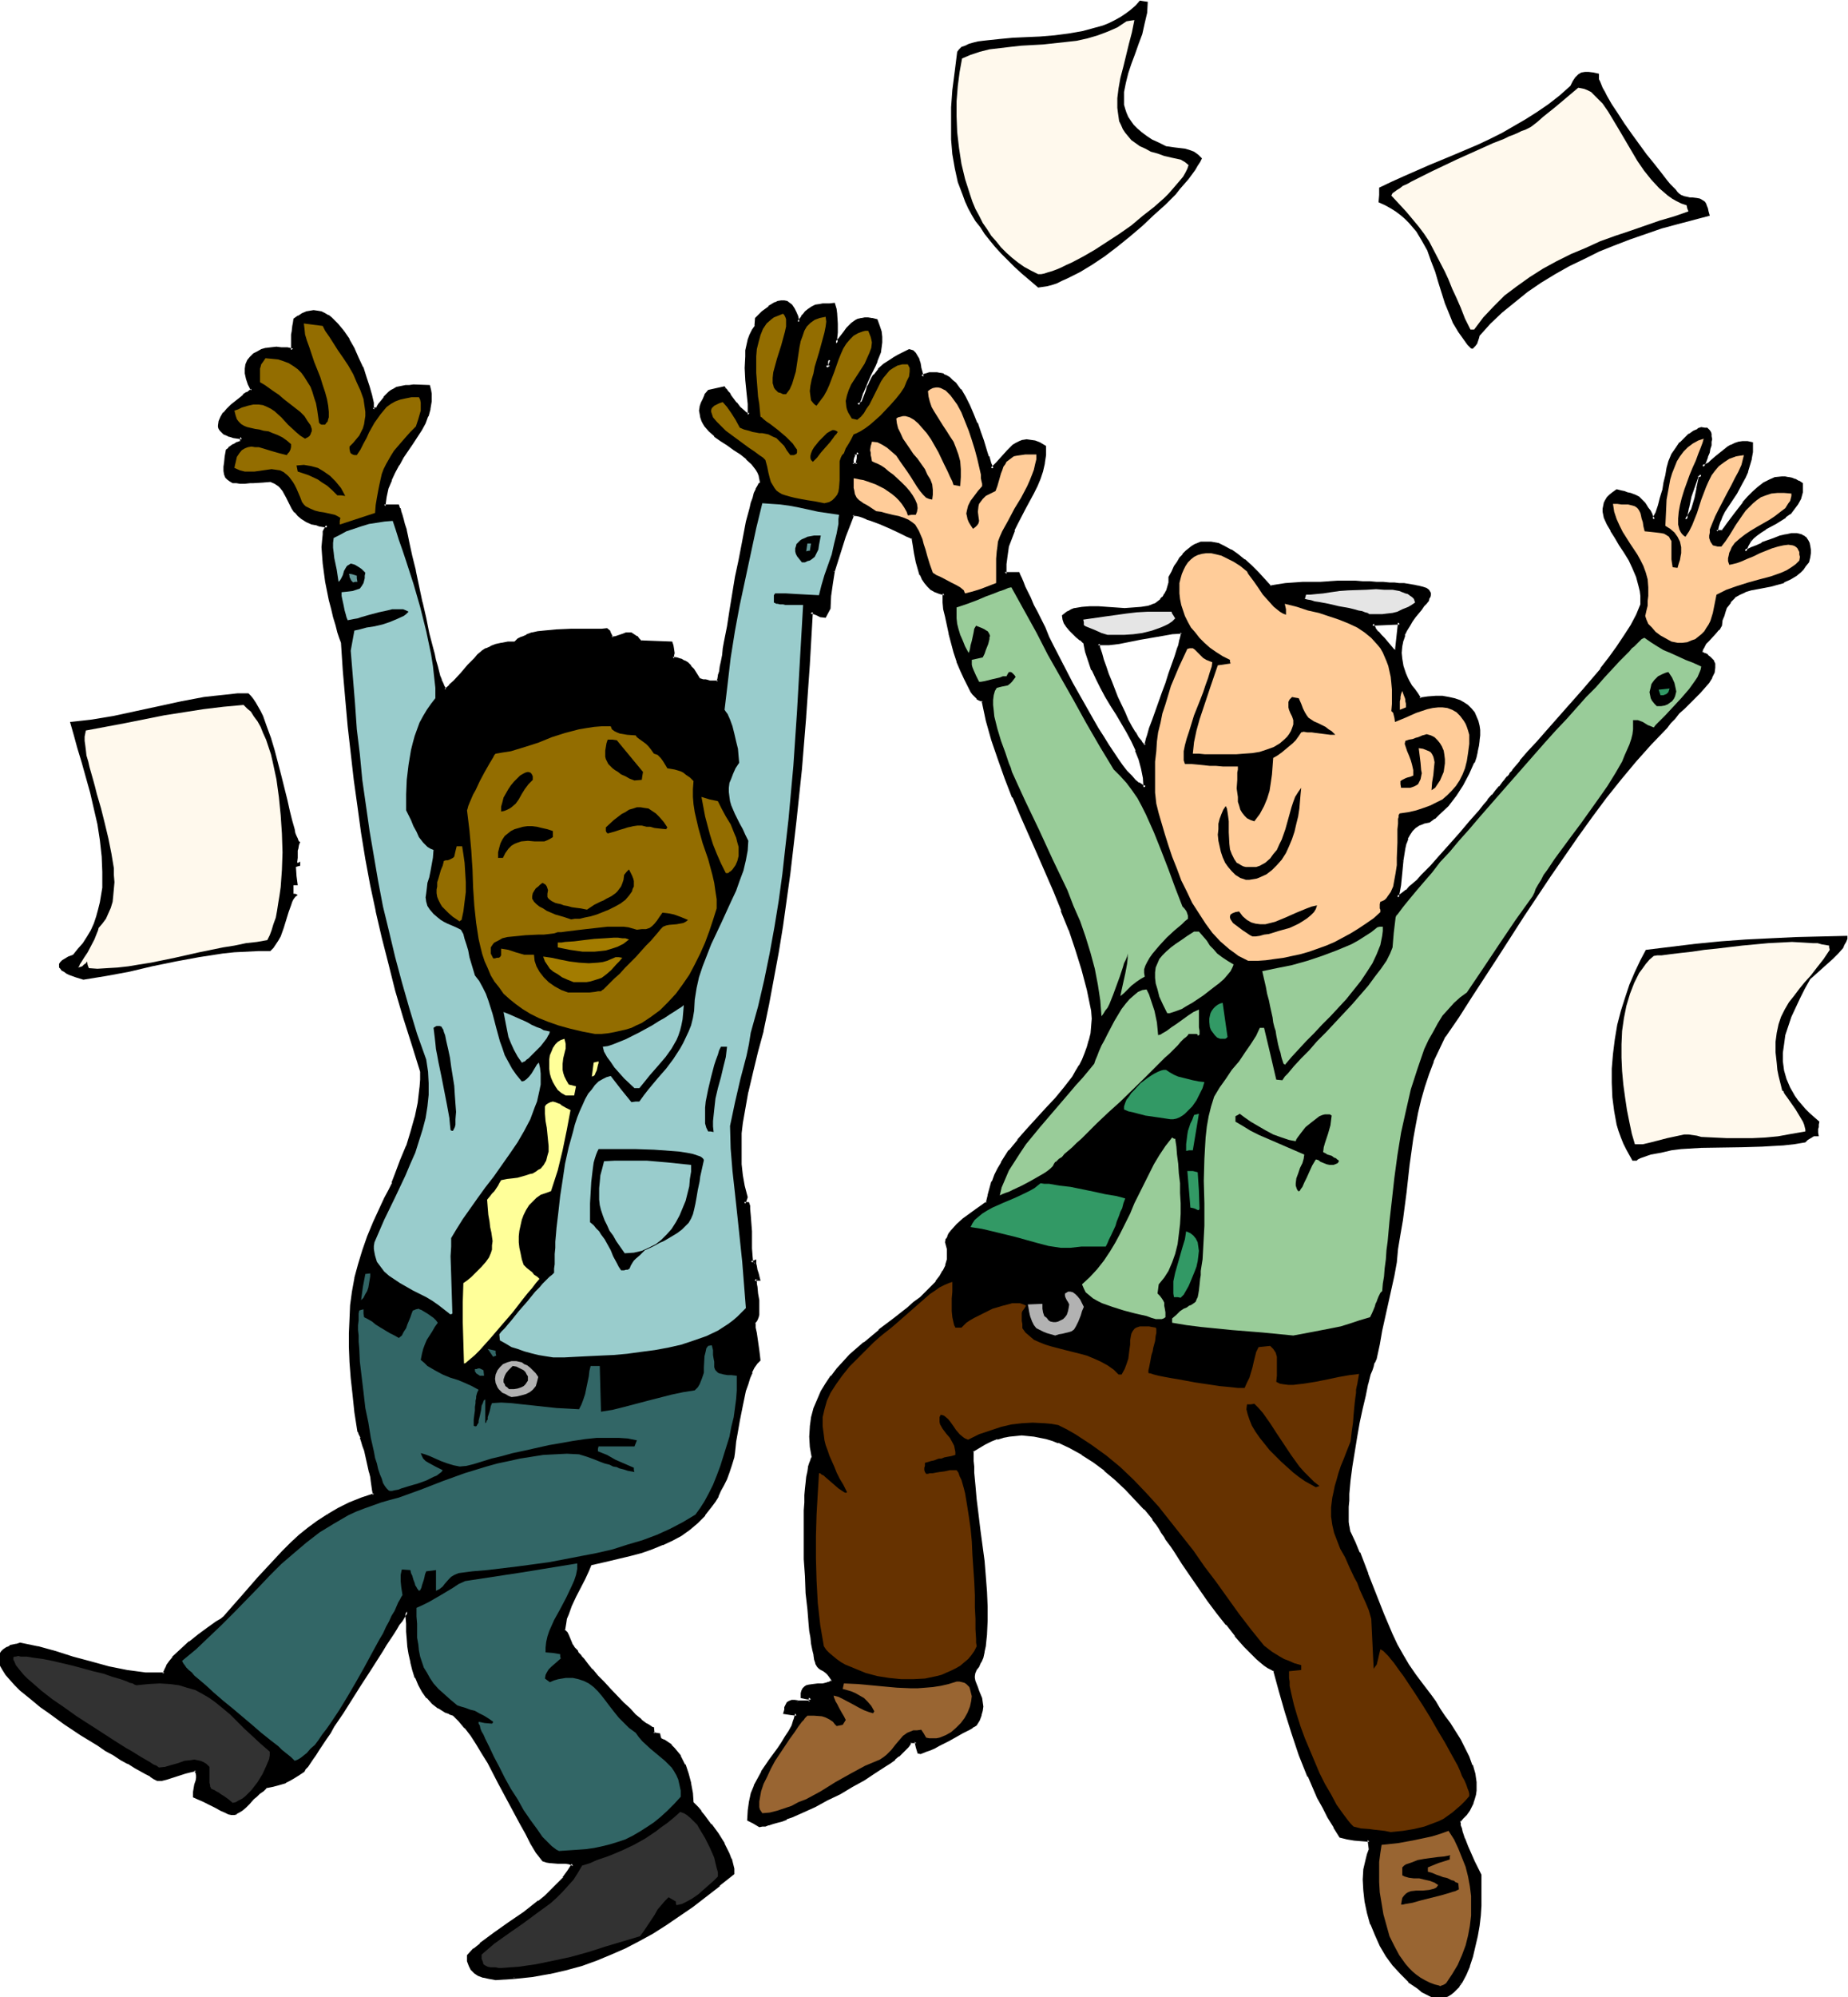 <svg xmlns="http://www.w3.org/2000/svg" fill-rule="evenodd" height="529.743" preserveAspectRatio="none" stroke-linecap="round" viewBox="0 0 3035 3278" width="490.455"><style>.brush1{fill:#000}.pen1{stroke:none}.brush2{fill:#996532}.brush3{fill:#323232}.brush4{fill:#326666}.brush6{fill:#b2b2b2}.brush7{fill:#ff9}.brush8{fill:#9cc}.brush9{fill:#9c9}.brush10{fill:#329965}.brush11{fill:#fff9ed}.brush12{fill:#936d00}.brush13{fill:#a37c00}.brush14{fill:#fc9}.brush16{fill:#659999}</style><path class="pen1 brush1" d="m2768 853 4-3 3-4 4-8 4-10 3-10 2-11 1-5 1-5 2-10 2-8-3 1-4 1-6 16-6 18-4 18-1 10-2 10zm-408 2425-8-3-8-4-7-4-8-5-14-11-13-13-12-13-12-16-9-16-9-18-7-18-5-18-4-18-3-18v-18l1-17 3-17 3-8 2-7-1-16-13-1-12-1-11-2-11-3-10-15-9-16-9-16-9-17-15-34-14-35-12-36-11-35-10-34-9-34-5-2-5-3-6-4-6-5-7-6-6-6-7-7-7-7-15-17-14-18-15-20-15-20-29-41-14-20-12-18-6-9-6-8-2-4-3-4-4-7-5-7-4-6-3-5-3-5-14-16-16-17-15-16-17-16-18-15-18-14-19-12-19-11-20-9-10-4-10-3-10-2-11-2-10-1h-20l-11 1-10 2-10 3-10 4-10 5-11 5-10 7v17l1 9v10l2 22 3 23 2 24 4 25 6 51 2 26 2 25 1 24v45l-2 10-1 10-2 9-2 9-3 8-3 7-4 5-2 5-2 5v5l2 5 1 5 2 5 3 6 4 12 1 6 1 7-1 6-1 8-4 8-4 7-2 2-4 2-4 2-6 4-7 3-7 4-15 8-16 8-7 4-7 3-6 3-5 2-4 1h-3l-2-9-2-9h-10l-3 4-3 5-4 4-5 5-5 5-7 5-7 5-8 6-16 11-18 11-20 12-20 11-21 11-20 10-20 9-18 8-9 4-8 3-8 2-7 3-6 2-6 1-5 1h-4l-8-5-9-4 1-16 2-14 3-13 5-12 5-12 6-11 13-20 14-19 6-9 7-9 5-9 5-10 4-10 3-10-10-1-9-1v-4l1-4 1-3 2-4 2-2 4-1h5l7 1h19v-4l1-3-7-1-7-1v-5l1-4 1-3 3-3 2-1 3-1 7-2h16l9-2 4-2 4-2-1-5-3-4-3-4-3-3-5-3-4-3-3-2-2-1-2-5-2-7-2-7-1-9-2-9-1-10-2-11-1-11-3-25-2-26-2-28-1-28v-27l-1-28 1-25 1-13v-11l1-11 1-10 1-10 1-8 2-8 2-6 2-6 2-4-3-17-1-17v-16l3-16 4-14 5-14 7-14 7-12 9-12 9-12 11-12 10-11 23-20 24-20 24-19 24-18 10-9 11-8 9-9 9-9 8-8 6-9 6-9 4-10 2-9 1-9v-10l-3-10 1-5 2-4 3-4 3-5 9-10 10-9 11-8 10-8 10-7 4-2 4-3 3-12 2-11 4-11 5-11 4-10 6-10 13-19 14-18 15-17 31-34 16-17 14-17 14-18 6-10 5-9 6-10 4-10 4-11 3-11 2-11 2-13v-25l-7-34-9-34-10-33-12-33-12-31-13-32-27-62-27-61-13-31-12-31-11-31-11-32-9-32-7-33h-3l-3-1-3-3-3-3-3-3-3-4-6-10-6-12-6-13-5-15-5-15-9-30-3-15-2-13-3-13-1-10v-15l-8-2-7-3-6-3-5-5-5-5-3-6-4-7-2-7-5-14-2-14-2-13-2-12-4-2-6-2-5-3-7-4-15-6-16-7-15-6-8-3-6-3-6-2-5-1h-7l-7 18-7 18-6 19-6 19-5 19-4 20-3 20-1 21-7 14-6-2-6-2-5-2-5-2-5 87-6 85-7 86-9 86-10 85-12 86-7 43-8 43-8 43-9 44-8 33-9 33-8 34-6 33-2 17-2 17-1 17v18l1 18 2 17 2 18 5 18-2 5-1 5h6l1 4 1 5v11l1 13 1 13v14l1 14v13l1 11 3-1 2-1v4l1 4 1 5 2 6 2 4 1 5h-7v2l1 3v4l1 5 2 10 1 12v22l-1 5-1 3-2 4-2 2 1 9 1 8 2 15 1 7 1 6 1 8 1 8-5 5-4 6-4 9-3 9-4 10-4 11-5 24-5 25-4 24-1 11-2 9-1 9-1 8-4 12-3 12-5 10-4 11-5 9-5 9-5 9-5 7-11 15-12 12-13 11-13 9-15 8-15 8-17 6-18 6-19 5-20 5-22 5-22 5-5 12-7 13-14 29-7 15-6 14-2 7-2 7-1 7-1 6 4 5 3 4 3 7 2 4 2 5 3 4 5 6v1l1 1 2 2 2 3 2 3 3 3 6 8 8 9 9 11 10 10 11 12 21 22 11 10 10 10 9 8 8 6 3 3 4 2 2 1 3 1v8l5 2h5v4l1 3 6 3 7 4 5 5 5 5 5 6 4 6 8 14 5 15 5 15 2 16 1 15 4 5 5 5 5 6 5 7 11 14 11 16 10 16 9 16 3 8 2 8 2 9v7l-22 18-23 18-22 16-22 16-21 14-22 14-23 13-22 11-23 11-24 9-25 9-25 7-27 6-28 5-29 3-31 2-11-1-9-2-8-4-6-4-5-4-3-6-2-7-1-9 10-10 11-8 23-18 24-17 24-17 25-18 11-9 10-10 10-10 10-10 8-11 7-12-7-2-6-1-13-1-12-1h-6l-6-2-9-14-9-14-9-16-9-16-17-33-18-34-18-34-9-15-9-15-10-14-10-13-10-12-10-10-7-2-6-3-11-6-10-8-9-9-7-10-6-11-5-11-4-12-4-13-2-13-2-13-1-12-1-13-1-12v-11l-1-10v1l-1 2-2 3-4 4-3 5-4 7-4 7-6 8-11 18-7 10-7 10-13 22-15 23-30 47-14 21-7 11-6 10-6 9-6 9-6 8-4 8-5 6-4 5-3 5-2 3-9 6-7 5-7 4-7 3-6 2-7 2-9 2-9 2-6 6-6 4-5 5-5 4-7 8-6 6-6 5-4 3-4 2-4 1h-4l-4-1-6-2-6-3-8-4-10-6-6-2-6-3-7-4-8-3 1-6 1-6 1-6 2-6v-5l1-6-1-4-3-4-8 1-9 2-31 10-7 2h-8l-4-3-6-3-8-4-8-5-10-6-11-6-11-7-13-7-12-8-14-8-27-17-27-18-26-19-13-9-12-10-11-9-10-8-9-9-8-9-7-8-5-7-3-8-2-6v-6l2-6 1-3 3-2 6-4 4-2 5-1 5-2 6-1 29 6 29 8 29 8 29 9 30 8 30 6 15 2 15 1 16 1h15l2-7 4-6 4-7 5-7 13-12 14-13 16-11 15-12 7-5 7-4 6-5 6-4 14-16 15-17 27-31 27-29 13-14 14-14 14-13 15-12 15-11 16-11 17-10 18-9 20-8 20-6v-9l-1-6-1-7-2-8-1-8-4-18-5-17-2-8-2-7-2-7-2-5-1-3-2-2-4-31-3-29-3-27-2-26-1-25v-46l2-23 3-22 4-22 6-22 6-23 9-23 10-24 11-26 7-13 7-13 5-12 5-13 9-24 9-23 8-24 7-24 5-24 3-25 1-13v-13l-15-45-13-45-13-44-12-43-10-44-10-43-9-43-8-43-7-42-7-44-6-43-5-44-4-45-4-44-4-46-3-46-3-8-3-10-4-12-3-12-3-14-4-15-6-29-2-15-2-15-2-13v-25l1-10 1-4 1-4 2-3 2-3-7-1-6-1-6-1-6-2-9-4-7-4-6-5-5-6-4-5-4-6-5-12-7-11-4-5-4-5-6-4-7-2h-13l-11 1-5 1h-28l-5-1-5-2-3-3-3-3-2-4v-19l2-9 2-10 3-3 2-2 5-3 5-3 3-2 4-2 1-4 1-3-8-1-7-1-6-2-4-2-4-2-3-2-3-2-1-3-1-3-1-2 1-6 3-7 5-6 5-6 7-7 13-11 7-5 6-4 4-4 3-2-4-10-4-9-1-8v-7l1-8 3-6 4-5 4-4 6-4 7-3 7-2 8-2h17l10 1 9 2v-31l2-8v-5l2-6 6-5 6-3 7-3 6-1 5-1 6 1 6 1 5 3 6 3 5 3 5 5 5 5 10 11 9 14 8 14 7 16 7 16 5 15 5 15 4 15 3 13 1 6v5l4-1 3-1 5-7 4-6 4-5 4-4 4-4 4-3 4-2 4-2 9-2 6-1 5-1h32l1 6 1 7v12l-2 12-3 12-5 11-6 11-14 22-15 23-8 12-6 12-6 13-5 14-3 14-2 16h22l2 4 2 5 2 6 2 7 2 8 2 9 2 10 2 10 5 23 6 24 11 52 6 26 5 25 6 23 3 11 2 10 3 9 2 9 3 8 2 7 2 6 2 4 2 4 2 1 8-6 8-7 12-13 11-13 11-12 5-5 6-5 7-5 7-3 9-3 9-3 11-1 12-1 5-4 6-4 7-3 9-3 9-2 10-1 22-2 22-1h32l10-1h17l3 3 2 3 2 3v2l2 2h7l6-2 6-2 5-2h7l3 1 3 2 3 2 3 4 4 4 25 1h25l1 5 2 5v11l-1 5 7 1 7 2 5 3 5 3 5 4 5 6 5 7 5 9 6 1 4 1 4 1 3 1h14l2-5 1-6 1-7 2-8 1-9 2-10 2-11 2-11 4-24 5-27 9-55 5-27 5-27 6-25 2-11 3-12 2-10 3-9 3-9 2-7 2-6 3-6 3-4 2-2-1-6-1-6-3-5-3-5-7-10-9-8-10-8-10-8-11-7-11-7-10-8-9-8-7-8-3-4-2-5-2-5v-5l-1-5 1-6 2-6 2-6 4-7 4-7 25-5 1 1 2 3 2 3 2 3 3 4 3 4 6 7 7 8 6 6 3 3 2 1 3 1h2l-1-18-1-20-2-19-1-20v-19l1-10 1-9 3-8 2-8 4-7 5-7v-13l11-10 10-8 5-3 5-3 5-2 5-1h4l5 1 4 2 3 3 4 5 2 6 3 7 3 9 4-5 3-4 3-3 3-4 5-4 5-4 5-2 8-1 4-1h5l6-1h7l2 8 2 8v48l8-9 6-8 6-8 6-6 7-5 5-2 4-2h17l7 2 4 10 2 9 1 8v8l-1 8-1 8-5 15-4 8-3 8-4 8-5 9-8 18-3 10-4 11h4l3-1 1-1 2-2 3-10 3-9 3-7 3-7 4-6 3-5 7-9 9-8 11-7 6-4 7-4 8-4 8-5 5 3 4 3 3 4 2 6 2 5 2 7 1 8 2 8 7-3 6-2 5-1h6l6 2 5 1 5 3 5 3 4 4 5 4 8 10 8 13 7 13 6 14 6 15 5 14 5 15 4 14 2 6 3 6 3 11 4 9 9-9 9-10 9-10 9-9 5-3 5-3 5-1 6-1 7 1 7 1 7 3 8 4v14l-2 13-3 13-4 12-5 12-6 12-13 24-12 24-6 13-5 13-4 13-3 15-2 15v16h22l2 3 2 4 3 7 3 8 4 8 5 11 5 11 5 12 7 12 6 14 7 14 7 15 16 30 16 31 16 31 17 29 9 15 8 13 9 13 8 13 7 11 8 10 8 10 7 8 6 7 7 5 5 4 6 2-1-16-3-16-5-15-5-15-7-15-8-15-16-29-9-15-9-14-8-15-8-14-7-15-6-15-4-14-3-15-7-6-6-5-6-6-5-5-5-5-3-6-3-5v-6l4-3 4-3 5-2 5-2 12-2 13-1h14l14 1 29 1h14l13-1 13-3 6-1 5-3 5-3 4-4 4-4 4-5 3-6 2-6 1-8 1-8 5-9 4-9 4-7 5-6 4-6 5-5 4-4 5-4 5-2 5-2 5-2 5-1h11l10 3 11 4 11 6 11 7 11 9 11 10 11 11 21 23 13-3 12-2h14l14-1h29l15-1 14-1h29l12 1h23l11 1 9 1h9l8 1h7l7 1 6 1 5 1h5l8 3 5 2 4 2 2 4v3l-1 3-2 4-3 5-4 5-4 5-5 6-5 7-5 6-5 8-4 8-4 8-3 9-2 10-1 10 1 11 3 12 4 12 2 7 4 6 4 7 4 7 5 7 6 8 13-2 13-1h11l10 1 9 2 9 3 6 4 7 4 5 6 4 5 3 7 3 6 2 8 1 8v16l-2 9-2 9-2 9-3 9-8 18-10 18-11 18-13 16-15 14-7 7-8 6-10 2-7 3-7 4-5 5-5 6-3 8-3 8-2 9-2 19-2 20-2 21-2 10-2 10 3-1 3-2 5-3 5-4 5-6 6-5 7-6 7-8 7-7 8-8 15-17 17-19 16-19 16-18 16-18 7-9 7-9 7-8 6-7 6-7 5-6 5-6 4-5 3-4 3-3 2-2v-1l12-15 13-15 15-16 14-16 30-34 31-35 30-36 14-18 13-17 12-18 10-18 9-17 8-17v-16l-1-8-2-8-4-15-6-14-7-13-8-13-7-13-8-12-7-11-6-11-4-10-1-5-1-4v-5l1-5 1-4 2-4 2-4 4-4 5-4 5-4 7 2 6 1 5 1 4 1 8 3 6 4 5 5 3 3 3 4 3 4 3 6 4 6 4 7 5-11 5-12 3-13 3-12 3-12 3-13 2-12 2-11 6-10 6-10 7-9 7-7 7-7 7-5 7-3 6-2h5l2 1 2 1 2 2 2 2v3l1 4v8l-1 5-2 6-1 6-3 7-3 8-3 9 4-1 3-1 4-3 4-3 8-7 9-8 11-8 5-3 6-2 6-2 6-1h7l7 1v13l-2 12-2 11-4 10-4 9-4 9-9 16-11 15-9 16-4 8-4 8-2 8-2 9h4l5 1 5-5 5-7 6-8 7-9 13-18 8-9 8-8 9-8 8-7 10-5 9-3 10-1h11l5 2 5 2 6 2 6 4-1 6v6l-3 11-4 9-5 8-7 7-7 5-16 11-17 9-8 5-7 5-6 5-6 7-4 7-2 9 5-2 7-3 7-3 10-4 19-8 9-3 10-3 9-1h9l7 1 3 2 3 2 2 2 2 4 2 3v5l1 5v6l-1 6-2 8-4 6-4 5-5 5-5 4-10 7-11 5-10 3-11 3-22 4-10 2-10 3-9 5-9 5-4 4-4 4-3 5-3 5-3 6-2 7-2 7-2 9-4 6-5 6-11 12-5 5-4 6-2 5v6l5 2 5 3 4 3 2 3 2 3 2 3v4l1 3-2 8-4 7-5 8-6 8-7 9-9 8-17 17-8 8-8 9-7 7-6 8-26 27-25 28-25 30-24 30-23 31-23 32-45 65-44 67-43 67-43 66-22 32-22 32-10 21-9 21-8 21-7 21-6 21-5 20-4 22-4 22-6 43-5 45-6 45-4 24-3 24-3 22-4 22-9 45-11 45-4 22-4 23-1 2-2 2-2 4-1 5-2 6-3 7-2 8-2 8-2 9-2 10-5 21-5 23-4 24-8 49-2 23-2 22-1 11-1 9v26l1 7 1 6 1 4 9 17 7 17 13 34 13 34 13 33 15 33 8 17 9 17 10 16 10 16 13 17 13 17 7 11 8 11 8 12 9 13 16 27 8 13 7 14 5 14 4 14 2 13v14l-1 6-1 7-2 6-3 7-4 6-4 6-6 6-5 6v3l1 4 1 6 1 5 4 12 6 12 11 25 5 12 5 10v4l1 5v26l-1 15-1 16-2 17-3 17-4 17-4 16-5 16-6 14-7 12-3 6-5 5-4 4-5 4-4 2-6 3-5 1h-6zM1400 762h8l1-10 1-10-4 1-4 1-1 4-1 3v4l-1 3 1 4zm-44-159h7v-13l-2 1-1 2-2 4v2l-2 4zm932 465 2 1h2l2-1 5-46-45 2 1 5 3 4 4 5 5 6 5 5 5 7 11 12zm-410 156h4v-3l2-4 1-5 1-5 4-11 5-13 5-15 11-30 6-16 5-16 5-15 5-13 4-13 1-5 2-5 1-5 1-4 1-3v-4l-1-1h-17l-17 3-34 6-35 7-18 2-17 1 1 7 3 9 3 10 4 12 4 12 5 12 11 26 12 25 5 12 6 11 6 10 5 9 5 7 5 5z"/><path class="pen1 brush1" d="m2764 860 10-8 3-4 5-9v-1l4-9 3-10v-1l2-10v-6 1l1-5v-1l2-9 4-13-8 2-5 2-7 17-5 18-5 18-1 10-3 18 7-7 1-10 2-10v1l4-19 6-17 6-17-2 2h3l4-2-4-3-2 9-2 9-1 5v1l-1 5-2 10-3 10-3 10v-1l-5 9 1-1-3 4-4 3 5 2-7 7zm-404 2416h1l-8-3-8-4-7-4-7-5-15-11h1l-13-13-12-13-11-15-10-17-8-17-7-18v1l-6-19v1l-4-18-2-19v1-18l1-17 3-16 2-8 3-8-1-19h-16 1l-12-2-12-2h1l-11-2 1 1-10-16v1l-9-16-9-16-8-17-16-34h1l-14-35-12-36-11-35-10-34-10-34-6-3-5-3-6-4-6-5h1l-7-6-6-6-7-7-7-7-15-17-14-18-15-19-15-21-29-41-13-19-13-19-6-9-5-8-3-4-2-4-5-7-4-7-4-6-4-5-3-4-14-17-16-17-16-16-17-16-17-15v-1l-19-13-18-13h-1l-19-11-20-8v-1l-10-3-11-4-9-2h-1l-10-2-10-1h-22l-10 1-10 2h-1l-10 3v1l-10 4-11 4-10 6-11 8v38l2 21 3 23 3 24 3 25 6 51 2 26 2 25 2 24v23l-1 22-1 10-2 10-2 9v-1l-2 9-3 8 1-1-3 8v-1l-4 5-3 6-1 5v6l1 6 1 5 2 6h1l2 5 4 12v-1l1 6 1 7v6l-2 7v-1l-3 8-5 8 1-1-2 1-3 2h-1l-4 3h1l-6 3-7 4-7 4-16 8-15 8-8 4-6 3-6 2-5 2-4 1h1-3l3 2-3-9-2-10h-14l-3 5-3 4-4 4-5 5-5 5-6 5-7 5-8 5-17 12-18 11-20 11h1l-21 12-20 11-20 10-20 9-18 8-9 3-8 3-7 3-8 2-6 2h1l-6 1-5 1h-4l2 1-9-5-9-5 2 3v-16 1l2-14 4-13 4-13v1l6-12 5-11v1l13-20 14-19 7-9 6-10 6-9 4-10 4-10h1l3-13-12-2-10-1 2 3 1-4 1-4v1l1-4-1 1 3-4-1 1 2-1h-1l4-1h-1 5l7-5-7-1h-5l-5 2-3 2-2 4-2 4v4l-2 7 13 2 9 1-2-4-3 11v-1l-3 10-5 9-6 9-6 10-6 9-14 19-13 19v1l-6 11-6 11v1l-5 12-3 14-2 14-1 17 10 5 10 6 5-1h5l5-2h1l6-2 7-2 8-2 8-3v-1l9-3 18-8 20-9 20-11 21-10 20-12 20-11 18-12 17-11 8-5 7-5v-1l6-5h1l5-5 5-5 4-4 1-1 3-4 2-4-2 1h10l-3-2 2 9 3 10 5 1 5-2 5-2 6-2 7-3 7-4 16-8 16-9 7-4 6-3 6-3 5-3h-1l4-2 3-2 5-8 3-8v-1l2-7 1-7-1-7-1-7-5-12-2-6-2-5-2-5-1-5v1-5 1l1-6v1l2-5 4-5 3-7 1-1 3-7 2-9v-1l2-9 1-10 1-9v-1l1-22v-23l-1-24-2-26-2-25-7-52-3-25-3-24-2-23-2-21v-10l-1-9v-17l-1 2 10-6 10-6 10-5 10-4v1l10-3h-1l11-2 10-1 10-1 10 1 10 1 10 2 10 2 10 3 10 4v-1l19 9 20 11h-1l19 12 19 14h-1l18 15 17 16 15 16 16 17v-1l14 17h-1l3 4 4 5 4 6 4 7 5 7 2 4 3 4 6 8 6 9 12 19 13 19 29 42 15 20 15 19h1l14 18v1l15 17 7 7 7 7 6 6 7 6 6 5 6 4 6 3 5 3-2-2 9 33 10 35 11 35 12 36 14 35h1l15 35 9 16 8 16 10 16v1l10 16 12 3 12 2 12 1 13 1-3-3 2 16v-1l-3 8-2 8-4 17-1 17 1 18 2 18 4 19 5 18 1 1 7 17 8 18 10 17 11 15 1 1 12 13 13 13v1l15 10 7 6 8 4 8 4 9 3v-5z"/><path class="pen1 brush1" d="M1305 2796h7l8 1h6l7-1 1-6v1l1-6-10-2-7-1 2 3 1-5 1-4-1 1 2-3-1 1 3-3-1 1 3-2-1 1 3-2 7-1h-1 8l9-1 8-2h1l4-2 5-3v-7l-3-5h-1l-3-4-3-3-1-1-4-3-4-2-3-2-3-2 2 2-2-6v1l-2-7-2-7-2-8-1-9-2-10-1-11-1-12-3-24-2-27v1l-2-28-1-28-1-55 1-25v-13l1-11 1-11 1-10 1-9 1-9 2-7 1-6 2-6v1l2-6-2-18v1l-2-17 1-16 3-15 3-14 6-14 6-13 7-13 9-12 9-12v1l10-12 11-11 23-20 24-20 24-18 23-18 1-1 10-9 11-8 9-9 9-9 8-8v-1l7-9 5-9 5-10 2-9 1-10-1-11-2-10v1l1-4h-1l2-4 3-4 4-5-1 1 9-10 10-9v1l10-9 11-8 10-6 4-3 5-3 2-13 3-11 4-11 4-11 5-10 5-10 13-18 14-18 15-17 31-34 16-17 14-17 1-1 13-17 6-10 6-9v-1l5-10 4-10h1l4-11 3-11v-1l2-11 1-12v-1l1-12v-13l-7-35-10-34-9-33-12-32v-1l-12-31h-1l-13-32-26-62-27-61-13-31-12-31-12-31-10-31-9-32-8-35-4-1-3-1-3-2h1l-3-3-3-3-3-4-6-10-6-11-5-14-5-14v1l-5-15-9-31v1l-3-15-3-14-2-12-1-11v1-6l-1-3 1-3v-5l-10-2h1l-7-3-7-4 1 1-5-5-5-5h1l-4-6v1l-4-7h1l-3-6-4-15v1l-3-14-2-14-2-13-5-2-5-3-6-3-7-3-15-7-16-6-15-7-7-3h-1l-6-2-6-2-6-1-4-1h-5l-8 20-7 18-6 19-6 19-5 19v1l5 1 6-19 6-19 6-19 7-18 7-18-3 2h3-1 4l5 1 6 2 7 3h-1l7 2 16 6 16 7 15 7 6 3 6 3 5 2 4 2-1-2 2 12 2 13 3 15 4 14 2 7h1l3 7 4 6 5 6 5 5 7 4 8 3 8 2-2-3-1 2v13l1 11 3 12 3 14 3 14v1l8 30 5 15v1l6 14 6 13 6 12 5 10 3 4 1 1 3 3 3 3v1l4 2 3 1 3 1-2-2 7 33 9 32 11 32 11 31 12 31h1l13 31 27 61 27 62 13 32h-1l13 32v-1l11 33 10 32 9 34 7 34 1 13-1 12-1 12-3 12v-1l-3 11-4 11-4 10-5 10v-1l-6 10-5 9-14 18-14 17-16 17-31 34-15 17v1l-14 17h-1l-12 19v1l-6 10-5 10-4 11h-1l-3 11-3 11v1l-3 12 2-2-4 2-4 3-10 7-11 8-11 8-10 9-9 10-4 5-2 4v1l-2 4h-1l-1 6 3 11v-1 10-1 10-1l-3 10 1-1-5 10v-1l-5 9-7 9h1l-8 8-9 9-9 9-11 8-10 9-23 18-24 18v1l-24 20h-1l-23 20-10 11-11 12-9 12h-1l-8 12-8 13-6 14-6 14-4 15-2 15v1l-1 16 1 17 3 17v-1l-2 4v1l-2 5-2 6v1l-1 7-2 9-1 10-1 9-1 11v12l-1 13v80l2 28 1 28 3 26 2 25 1 11 2 11 1 10 2 10 2 8v1l1 7 2 6v1l3 5 3 3 3 2 4 2 4 3 3 3 3 4 2 3v-1l1 5 1-3-4 3-4 1h1l-8 2h-8l-8 1-7 1-4 1-3 2-3 3-2 4-1 4v8l9 2 8 1-3-4-1 3v4l2-2h-18l-7 5z"/><path class="pen1 brush1" d="m1366 937-4 20-3 20-1 21 1-1-7 13 3-1-6-2v1l-6-3-5-2-8-2-6 90-6 85-7 86-8 86-11 85-12 86-7 43-7 43-9 43-9 43-8 33-9 33-7 34-7 34-2 17-2 17-1 17v18l1 18 2 17 3 18v1l4 18v-2l-2 5-2 9h10l-3-2 1 4 1 4 1 11v13l1 13 1 14v14l1 13 1 15 5-2h1l2-2-4-2v4l1 4 2 6 2 6 1 4 1 5 3-4h-10l1 5v7l1 5 2 11 1 11v22l-1 4-1 4v-1l-2 3h1l-3 3 1 10 1 8 2 15 1 7 1 7 2 7v8l1-2-5 5-4 7-4 8h-1l-3 10-4 10-3 12-6 23v1l-5 25-4 23-1 11-1 10-2 9v8-1l-4 12-4 12-4 10-5 10-4 10-5 9-5 8-5 8-11 14-12 12-12 11-14 9-14 8-16 7h1l-17 6-18 6-19 5-20 5-21 5-24 6-6 13-6 13-15 29-7 15-6 15-2 7-2 6v1l-1 7v7l4 6v-1l2 4 5 12 2 4 3 5h1l5 6-1-1 2 3 2 2 2 2v1l2 2 2 4h1l6 8 8 9 9 11 10 10 11 12 21 22 11 10 10 10 9 8 8 6v1l4 2 3 2 3 2 3 1-2-3v10l7 2h1l4 1-2-2v3l1 5 8 4 6 4 5 4 5 5v-1l5 6 4 7v-1l7 14 6 15 4 15 2 15 1 16 5 5v1l5 5 5 6h-1l5 7h1l11 14 11 15 10 16 8 16 4 9-1-1 3 8 1 8 1 7 1-2-23 18-22 17-22 17-22 15-22 15-22 14-22 12-22 12-24 11-23 9-25 8-25 7-27 6-27 5-30 3 1 6 29-3 28-5h1l26-6 26-7 25-9 24-10 23-10 23-12 22-12 22-14 22-15 22-15 22-17 22-17v-1l24-19v-9l-2-8-2-8-1-1-3-8-8-16v-1l-10-16-11-15h-1l-11-15-5-6v-1l-5-6-5-5-4-4 1 1-1-15-3-16v-1l-4-15-5-15h-1l-7-14v-1l-5-6-5-6-5-5v-1l-6-4-6-4h-1l-6-3 2 1-1-3-1-5-7-1h1l-5-1 2 2-1-10-4-1h1l-3-2-3-2-4-2-8-6h1l-10-8-9-10-11-10-21-22-11-12-10-10-9-11v1l-8-10-6-8-3-3-2-3-2-2-2-2-1-3-5-5-3-5v1l-2-5-5-12-2-4-5-5 1 2 1-6 1-6 1-7 3-7 5-14 7-15 15-29 6-13 5-12-1 2 22-5 21-5 21-5 19-5 17-6 17-7h1l15-7 15-8 14-10 13-11 12-12v-1l11-14 6-8 5-8v-1l4-9 5-9 5-10 4-11 4-12 4-13 1-7 1-9 1-10 2-11 4-23 5-25 5-24 4-11 3-10 4-9h-1l4-8 5-7-1 1 6-6-1-9-1-8-1-7-1-7-2-14-2-9v-9l-1 3 2-3 2-3 2-5 1-4v-24l-2-11-1-11-1-5v-3l-1-3v-2l-3 3h10l-2-8-1-4-2-6-1-6-1-4v1-8l-7 3 1-1-3 1 4 3-1-11-1-13v-28l-1-13-1-13-1-11v-5l-2-6h-8l2 3 2-5 2-6-5-19-3-17-2-18v1-53 1l2-17 3-17 6-34v1l8-34 8-33 9-33v-1l9-43 8-43 8-43 7-43 12-86 10-86 9-85 7-86v-1l6-85 5-87-4 3 5 1 5 2 6 3 9 1 8-15 1-22v1l3-21 3-19-5-1z"/><path class="pen1 brush1" d="m844 3242-30 3-10-2-9-2-8-3h1l-6-4-5-4h1l-4-5h1l-2-7-1-8-1 2 10-10 10-8 23-18 25-17 24-17 24-18 11-9h1l10-10 10-10 10-10v-1l8-11 9-14-10-4-7-1-13-1h-12l-6-1h1l-6-2 2 1-10-13-9-15-9-15-9-16-35-68-18-33-9-16-9-15-9-14-10-13h-1l-10-12-10-10-8-3 1 1-7-3-11-6h1l-10-8-9-9 1 1-7-10-7-11-5-11h1l-4-12-4-13v1l-2-13-2-13-1-13-2-12v-23l-1-17-6 6-1 2-2 3-3 5-3 5-5 6-4 7-5 8-12 18-6 10-7 11-14 21-14 24-30 46-14 22-7 10-7 10-6 10-6 9-5 7-5 8-4 6-4 6-3 4-3 3h1l-9 5-7 6h1l-7 4-7 3 1-1-7 3-7 2-9 2h1l-10 2-7 6-6 4-5 5-5 4-7 8-6 6-6 5 1-1-5 4h1l-4 2v-1l-4 2h1-4 1l-5-2 1 1-5-3-7-3-8-4-10-5-5-3-7-2-7-4-7-3 1 2 1-6 1-6 1-6 1-5v-1l1-5 1-6-2-6-3-5-11 1-8 2-31 10-7 2h-8l2 1-5-3-6-4-8-4h1l-9-5-9-5h-1l-11-7h1l-12-6-12-8-13-7-13-9-27-17-28-18-26-18-13-9-11-9-11-10-10-8-9-9-8-9v1l-7-8h1l-5-8v1l-4-8v1l-2-7v1-6 1l2-6 2-2H6l3-2H8l7-4h-1l4-2v1l5-2 5-1 5-1 29 6h-1l29 7 29 9 30 9 29 8 30 6 15 2 16 1 16 1 17-1 3-8 3-6 5-6 5-7h-1l13-12 14-13 15-11 15-11 7-5 8-5 6-4 5-5h1l14-16 15-17 27-31 27-29 13-14 14-14 14-13 14-12v1l16-12 16-10-3-5-17 11-15 11-15 12-14 13-14 14-13 14-27 29-27 31-15 17-14 16-5 4-7 4-7 5-7 5-15 11-15 12h-1l-14 13-13 12v1l-5 6-5 7v1l-3 6-3 7 3-2h-31l-15-2-15-2-30-6-29-8-30-8-28-9-29-8h-1l-29-6-6 2h-1l-5 1-5 1v1l-4 2h-1l-6 4-3 3-2 3-2 6v7l2 7v1l4 7 5 8 7 8 8 9 9 9 10 8 11 9 12 10 13 9 26 19 27 18 28 17 13 9 13 7 12 8 11 6h1l11 7 9 5 9 5 8 4h-1l6 4 6 3h8l8-2 31-10 8-2 9-2-3-1 2 4v-1l1 5v-1 5l-1 6v-1l-2 6-1 6-1 6v9l9 4 7 3 6 3 6 3 10 5 7 4 7 3 6 3 5 1h5l4-1v-1l4-2 5-3 6-5 6-6 7-8 5-4 5-5 6-4 6-6-2 1 10-2 8-2 7-2 7-2 1-1 6-3 7-4 8-5 9-6 2-4 4-4 4-6 4-6 5-7 5-8 6-9 6-9 7-10 6-11 15-22 29-46 15-23 14-22 7-11 6-10 12-18 5-8 4-7 5-6 3-5 3-5 2-3 1-2v1-1l-4-2v10l1 11v13l1 12 1 13 2 12 3 13v1l3 12 4 13h1l5 12 6 11 7 10h1l8 9 1 1 9 7h1l11 7 6 2 1 1 6 2-1-1 10 10 10 12v-1l10 13 9 14 9 15 10 16 17 33 36 67 9 16 8 16 9 15 11 14 6 2 6 1h1l12 1h13l6 1 6 3-2-4-7 11-8 11h1l-10 10-10 10-10 10-11 9v-1l-24 19-25 17-24 17-23 17v1l-10 8h-1l-10 11v10l3 8 3 6 5 5 1 1 6 4 8 3h1l9 2 11 2 31-2-1-6z"/><path class="pen1 brush1" d="m541 2490 17-10h-1l19-9 19-8 22-7v-11l-1-6-1-7-2-8-1-9-4-18-5-17-2-8-2-7-2-7-2-5-2-4-2-2 1 2-4-31-3-30-3-27-2-26v1l-1-25-1-23 1-23 2-23v1l2-23 5-21 5-22 7-23 8-23 10-24 12-25 6-13 7-14 5-12h1l4-12 10-24 9-24v-1l8-23 6-24 5-25 4-25v-13l1-14-15-45-14-45-12-44-12-43-10-44-10-43v1l-9-43-8-43-7-43-7-43-6-44-5-43-5-45-4-45-3-46v1l-3-47-3-8-3-10-4-11-3-13-4-14-3-15v1l-6-30-2-15-2-14-2-14v1-25l1-9 1-4 1-4 1-3v1l5-7-12-1h1l-7-2-6-1h1l-6-2 1 1-9-4-8-5v1l-6-5h1l-5-6v1l-4-6-3-6v1l-6-12-6-11v-1l-4-5h-1l-4-5-7-4-8-3-13 1-17 1h1-28 1l-6-1h1l-5-2h1l-4-2h1l-3-3 1 1-2-4-1-5v1-7 1l1-8 1-9 2-10v2l3-3h-1l3-2 4-3 5-3h1l3-2h-1l6-2 1-5 1-6-10-2-7-1-6-2 1 1-5-2-4-2-3-2h1l-3-2h1l-2-2v-2l-1-3v1l1-6v1l3-6 4-6 5-6 7-7h-1l14-11 6-5 6-4 5-4v1l5-4-6-12-3-8-1-8v-7l1-7-1 1 3-6 4-5 4-4 6-4 6-3-1 1 8-2 7-2h17l9 1 13 3v-30 1-5l1-9 1-5 1-6-1 2 7-4h-1l6-4 6-2 6-2h5l6 1 6 1h-1l5 2 6 3h-1l6 4-1-1 5 5 5 5v-1l10 12 4-3-10-12-5-5-5-5-5-4h-1l-5-3-6-3-6-1-7-1-6 1-6 1-7 3-6 4h-1l-7 5-1 7-1 5-1 9-1 5v26l3-3-9-2h-10l-8-1-9 1-8 1h-1l-7 2-7 4-6 3-5 5-1 1-4 5-3 7-1 7v8l2 9 3 9 5 10 1-3-3 2-5 4v-1l-6 4v1l-6 5-14 11-7 7-5 6h-1l-4 7-3 7-1 7v3l1 3 2 3 3 3 3 3 5 2 4 2h1l6 2 7 1 7 1-2-4-1 4v4l1-2-4 2-4 1h1l-5 3h-1l-4 3-3 2v1l-4 3-2 11-1 10-1 7v7l1 6 2 5 3 3 4 3 5 3h6l6 1h8l9-1h5l17-1h-1l13-1h-1l7 3 6 4-1-1 5 5-1-1 4 5 6 11 6 12 3 6 4 6h1l5 6 6 5 8 5 9 4h1l5 1h1l5 2 6 1 8 1-2-4-2 2v1l-2 3-2 4v5l-1 10-1 11 1 14 1 13 2 15 2 15 6 30 4 15 3 13 4 13 3 12 3 9 3 8 3 46 4 46 4 45 5 44 5 44 6 43 6 44 7 43 8 43 9 42v1l10 43 11 43 11 44 13 44 14 44 14 45v13l-1 13v-1l-3 26-5 24v-1l-7 25-7 23v-1l-10 24-9 24-5 13h1l-6 12-7 13-6 13-12 26-10 24-8 23-7 23-6 22v1l-4 22-3 22-1 23-1 23v23l1 25 2 26 3 27 3 29 5 32 2 2h-1l2 4 2 4h-1l2 6 2 7 3 8 4 18 4 18v-1l2 8 1 8 1 7 1 7 1 5v-1 4l2-3-21 7-20 8-18 9-17 10 3 5z"/><path class="pen1 brush1" d="m561 546 8 13 9 15 7 15 6 16v-1l6 16 4 15 4 14 3 13 1 6 1 8 6-2h5l5-8 5-6 3-5 4-4 4-4h-1l4-2 4-3 4-2v1l9-3h5l5-1h32l-3-2 1 6 1 6 1 12v-1l-2 12-4 12 1-1-5 11-6 12v-1l-14 23-15 22-8 12v1l-7 12-6 13v1l-5 13-3 15-3 19h26l-2-2 2 4h-1l2 4 2 7 2 7 2 8 2 9v-1l2 10v1l3 10 5 23 5 24 11 51v1l6 25 6 25 5 24 3 10 2 11 3 9 3 9 2 8 2 6 1 1 2 6 2 4 2 4 4 4 10-8 8-7 12-13 11-13 11-12 5-5 6-5 7-4h-1l8-4-1 1 9-3 9-3 10-1 13-1 6-5 5-4 8-3-1 1 9-3h-1l10-2 10-2 21-1 22-1h32l10-1h10l8-1h-3l3 3v-1l2 3 1 3 1 2 2 4 9-1 7-2 5-1 5-2h5-1 3-1l3 1 3 1h-1l3 3v-1l3 4 5 5h26l25 1-3-2 2 5v-1l1 6v-1 11l-1 7 10 2 6 2-1-1 6 3 5 3h-1l5 4 5 6h-1l6 7 6 9 6 2h1l4 1 7 2 16-1 2-6v-1l1-5 2-7 2-8 1-10 2-9 2-11 2-11 4-25 4-26 10-56 5-27 5-27 8-36 2-11 3-10 3-9 2-9 3-7 2-7v1l3-5 2-4h-1l4-3-1-8-2-6-2-5-3-6-8-9-9-9-10-8-11-8-11-8-11-7-9-7-9-8-7-8h1l-3-4-3-4 1 1-2-6v1l-1-5v-5l1-6v1l1-6 3-6 3-7v1l5-8-2 2 24-5-3-2 2 2 4-3-2-3-27 6-6 7v1l-3 7-3 6-2 6v1l-1 6 1 5 1 6 2 6 2 4 3 5 7 8 9 8v1l10 7 11 7 11 8 11 7 10 8h-1l9 8 7 9 3 5 2 5 1 6v-1l1 6 1-2-2 3h-1l-2 4-3 5v1l-3 6-2 8-3 8-2 9-3 11-3 11-7 37-5 26-6 28-9 55-4 26-5 25-2 11-1 11-2 10-2 9-1 8-2 6v1l-1 6v-1l-1 5 2-2h-14 1l-3-1-4-1h-5 1l-6-2 1 1-5-8-5-8-5-5v-1l-5-5-5-3h-1l-5-3h-1l-6-2-7-1 2 3v-5l1-4-1-7-1-6-2-6-27-1-25-1 2 1-4-4-3-4h-1l-3-2-3-2-3-2h-9l-5 2-6 2-6 2h1l-8 1 3 1-1-2-1-2-2-4-1-3-5-4-9 1h-51l-22 1h-1l-21 2-10 1-9 2h-1l-8 3-1 1-7 3h-1l-6 3-5 5h2-13l-10 2h-1l-9 2-8 3-1 1-7 3h-1l-6 4-1 1-6 5-5 6-11 11-11 13-12 13-8 7h1l-8 7h3l-2-2h1l-2-3-2-5-3-6 1 1-3-7-2-8-2-8-3-10-2-10-3-11-6-23-5-25-6-26v1l-11-52v-1l-6-24-5-23-2-10-2-9v-1l-3-9-2-8-2-7-2-6-1-5h-1l-2-6h-24l2 3 2-15 3-14 6-14-1 1 6-13 7-13v1l7-13 15-22 15-23 6-11 4-11 1-1 3-11v-1l2-12v-13l-1-6-2-8-27-1-7 1h-6l-5 1-10 2-5 3-4 2-4 3-4 4-4 4v1l-4 5-5 6-4 7 2-2-4 1-3 1 3 2-1-5v-6l-3-13-4-14-5-15-5-16-1-1-7-15-7-16-8-14v-1l-9-13-4 3z"/><path class="pen1 brush1" d="m1188 640 2 2 2 3 2 4 3 3 2 4h1l6 8 7 8 6 6 3 3 3 2 3 1h6l-1-21v-1l-1-19-2-20v1l-1-20v-19l1-9 1-9 2-8 3-8 4-7 5-7v-14l-1 2 11-10h-1l11-8 5-3h-1l6-3-1 1 5-2 5-1h-1 4-1l5 1h-1l4 2v-1l3 3 3 5v-1l3 6 2 7 4 14 8-9 3-4 3-3 3-4 5-4h-1l6-4h-1l6-2-1 1 7-2h9l6-1h7l-3-2 2 8v-1l2 8 1 15-1 7v17l1 16 12-14 6-8 6-8 6-6 7-5h-1l5-2h-1l5-1h-1l6-1h-1 6-1l7 1h-1l7 2-2-2 4 9 2 9 1 8v16l-2 8v-1l-5 16v-1l-3 8-4 8-4 8-4 9-8 18v1l-4 10-5 15 9-2 3-1 2-1 3-3 3-10 3-9 3-7 3-7 3-5 3-5 7-9 9-8v1l10-8 7-3 6-4 8-4 8-5h-2l5 2h-1l5 3h-1l3 4 2 5v-1l1 6 2 7 1 7 4 11 9-4-1 1 7-2h-1l6-1h-1 6l5 1 5 2 5 2h-1l5 3 4 4 5 4 8 10 7 12 7 13 6 14 6 15 6 14 4 15 7 20 2 6 4 11 5 13 12-12 9-10 9-10 9-9-1 1 5-3 5-3 5-1 6-1h-1 7-1l7 1h-1l8 3 8 5-1-3v14-1l-2 14v-1l-3 13-4 12-5 12-6 12-13 24-13 24-5 13h-1l-5 13-4 14-3 14-2 15v1l1 18h24l-2-2 1 4 3 5 2 6 3 8 4 9 5 10 5 11 6 12 13 26 7 14 7 15 15 30 5-2-16-31-7-14-6-15-13-26-6-11-5-12-5-10-4-8-3-8-3-7-2-4-2-5h-24l3 3v-16l2-15 2-14 5-13 5-13h-1l6-12 13-25 13-24 6-12 5-12 4-12 3-13v-1l2-13v-15l-10-6-8-3-7-1-7-1-6 1h-1l-5 2-6 3-5 3-9 9-9 10-9 10-9 9 5 1-4-9-3-11h-1l-2-6-6-20-5-14-5-15h-1l-6-15-6-14-7-14-7-12h-1l-8-11-5-4-5-5-5-3-5-2v-1l-5-1h-1l-5-1h-13l-6 2h-1l-6 3 4 2-2-8-2-7v-1l-1-6-2-6v-1l-3-5-3-5-4-4-7-2-10 5-8 4-7 4-6 4-11 7-9 8v1l-7 9h-1l-3 5-3 6-3 7h-1l-2 8-3 8-4 10 1-1-2 2 1-1-2 1h1l-3 1h1l-4 1 3 3 4-11 3-10v1l8-19 4-9 4-8 4-8 3-7v-1l6-15v-1l1-7 1-8v-9l-1-9-3-9-4-11-8-2h-1l-6-1h-6l-5 1h-1l-4 1h-1l-4 2-7 5-1 1-6 6-1 1-5 7-7 9 1-1-8 9 5 2-1-9 1-9v-15l-1-15v-1l-1-8-3-10-9 1h-11l-5 1-7 1-6 3-6 4-5 4-3 4-3 3v1l-3 4-4 5h4l-2-9-3-7-3-6-4-6-4-3-4-3-5-1h-5l-6 1-4 2h-1l-5 3-5 3v1l-11 8-11 11-1 14 1-2-5 7-4 8-3 8-2 9-2 9v10l-1 19 1 20 2 20 2 19v18l3-3h-2 1l-3-1 1 1-3-2 1 1-3-3-7-6-6-8v1l-6-8-3-4-2-4-3-3-2-3-2-2-4 3z"/><path class="pen1 brush1" d="m1741 1092 16 31 17 31 17 29v1l9 15 8 13 8 13 8 12 8 12 8 10 8 9 7 9 6 7h1l6 5 6 4 10 4-1-20v-1l-3-15-5-16-5-15h-1l-6-15-8-15-17-30-9-15-9-14v1l-8-15-8-15-7-14h1l-6-15-5-14-3-16-7-6-6-5-6-6-5-5-5-5v1l-3-6-2-6v1l-1-5-1 2 4-3 5-2h-1l5-3v1l5-2 12-2h-1l13-1h14l14 1 29 1h14l13-1h1l12-3h1l5-2h1l5-2 5-4 5-4 4-4h1l3-5v-1l3-5v-1l3-7 1-7 1-9v1l4-9 4-8 4-7 5-7 4-5 5-5h-1l5-4 5-3h-1l6-3 4-2 5-1 5-1h-1 11-1l11 2h-1l11 4 11 6 10 7 11 9 11 10 11 11 23 24 13-3 13-2h-1l14-1h43l15-1 14-1h41l12 1h11l11 1h-1 10l9 1 7 1h8l7 1h6l5 1 5 1h-1l8 2 6 2h-1l3 3v-1l2 3-1-1 1 3v-1l-2 4 1-1-2 4-3 4-4 5-5 6h1l-5 6-5 6h-1l-4 7-5 7v1l-4 7-4 9h-1l-3 9v1l-2 10v21l3 12v1l4 12 3 7 4 6 3 7v1l5 6 5 8 7 8 15-2h-1 24l10 1 9 2 8 3-1-1 7 4 6 5v-1l5 5 4 6 3 6 3 7-1-1 2 7 1 8v16l-1 8-2 10v-1l-3 9-3 9-7 18-10 18-12 17h1l-13 16-15 14-7 7-8 6 2-1-10 2-9 3-6 5-6 6-5 6-3 8h-1l-2 8v1l-2 9-3 19h5l3-19 2-9v1l3-8h-1l4-7 4-6 5-5 6-4 8-3h-1l10-2 8-6h1l7-7 15-14 13-17 11-17 10-19 8-18h1l3-9 2-9v-1l2-9 1-8v-1l1-8v-9l-1-7-2-8-3-7-3-7-5-6-6-6-6-4-7-4-9-3-9-2-11-2h-11l-13 1-14 2 3 1-5-8-5-7-5-6-4-7-3-6-3-7-4-12-2-12-1-10v1l1-11 2-10v1l3-9h-1l4-8 5-8 4-7 5-7 5-6 5-6 4-6 4-4 4-5v-1l1-4h1l1-4v-4l-3-5-4-3-6-2-8-2h-1l-4-1-6-1-6-1-6-1h-8l-8-1h-9 1l-10-1h-11l-11-1h-12l-12-1h-29l-15 1h1l-15 1h-29l-14 1-14 1-13 2-12 2 2 1-21-23-11-11-11-10h-1l-11-9-10-7h-1l-11-6-10-5h-1l-11-2h-17l-5 2-5 2-5 3-5 4-5 4-5 5v1l-5 5-4 7-5 7-4 9-5 9v9l-2 7-2 7v-1l-3 6v-1l-3 6v-1l-4 4h1l-5 4-4 3-6 2h1l-6 2h1l-13 2-13 1-14 1-29-2-14-1h-14l-13 1-12 2h-1l-5 2-5 3h-1l-4 3-5 4 1 7 2 6 4 6 5 6 5 5 6 6 6 5h1l6 6-1-2 3 15 5 15 5 15h1l7 15 7 14 8 15 9 15 9 14 17 29 8 15 7 15h-1l6 15 4 15 3 15 1 16 4-3-6-2h1l-6-4v1l-6-5-6-7-8-8-7-9-7-10-8-12-8-12-8-13-9-14-8-14-17-30-17-30-16-31-5 2z"/><path class="pen1 brush1" d="m2300 1412-2 20-2 21-2 10-3 15 8-4 4-2 4-3 5-4h1l5-6 6-5 7-6 7-8 7-7 8-8 15-17 17-19 16-19 16-18 16-18 7-9 7-9 7-8 6-7 6-7 5-7v1l5-6 4-5 3-4 3-3 2-2 1-1h-1l12-15 13-15 15-16 14-16 30-34 31-35 30-36 14-18 13-18 12-18 11-17 9-18 8-17v-17l-2-8-1-8-5-15v-1l-6-14-7-14-7-13-8-12-8-12-7-12v1l-5-11-5-10 1 1-1-5-1-5v1-5 1-5l1-4 2-4 3-4-1 1 4-4 4-4 6-4-2 1 6 1 6 2 5 1 5 1 7 3h-1l6 3 5 5 3 3 3 4 2 4 4 6 3 5 7 12 7-16 5-12 4-13 3-12 3-13 2-12 3-12 2-11v1l5-11 7-10 6-8 7-7 7-7v1l7-6h-1l7-3v1l6-2h-2 6l2 1-1-1 2 1h-1l2 2v-1l1 3v-1l1 3v-1 8-1 5l-1 5v-1l-1 6-2 7-2 7v-1l-3 8-5 13 8-1 4-2h1l4-2v-1l4-3 8-7 9-8 10-7 5-4 6-2 6-2h-1 13-1l8 1-2-3-1 13-1 12v-1l-3 11-3 10v-1l-4 10-4 9-10 16-10 15-10 15v1l-3 7-4 8v1l-3 8v1l-3 12h8l7 1 5-6 1-1 5-7 6-7 6-9 14-18h-1l8-9 8-8 9-8-1 1 9-7h-1l10-5 9-3 10-2h-1 5l5 1 5 1 6 2h-1l6 3h-1l6 3-1-2-1 6v6-1l-3 11h1l-5 9v-1l-5 8h1l-7 7-7 5-16 10h1l-17 9-8 5-7 5-1 1-6 5-1 10-1 1 6-7 6-5 7-5 8-5h-1l17-9 16-10v-1l7-5h1l6-8 6-8 5-9 3-11v-15l-6-4h-1l-5-3h-1l-5-2-5-1h-1l-5-1h-6l-10 1h-1l-9 4-10 5-9 7-9 8-8 8-8 9v1l-14 18-6 8-6 8-5 7-4 5 2-1h-10l2 3 2-9 3-9v1l3-8 4-8 10-15 10-15 9-17 5-9 4-9v-1l3-10 3-10v-1l2-11v-16l-9-2h-8l-7 1-6 2-6 3h-1l-5 3-10 8-10 8-8 7-3 3-4 2-4 2 1-1-4 1 3 4 4-8 3-8v-1l3-7 1-6 2-6v-6l1-4-1-5v-4l-1-3-2-3-2-2-2-2h-4l-6-1-6 2v1l-7 3-7 5h-1l-7 7-7 7h-1l-6 9-7 10-5 12-3 11-2 12-3 12-2 13v-1l-4 13-3 12-4 12-6 11h5l-4-7v-1l-3-6-4-5-3-5-2-3-1-1-3-3-6-6-6-3-8-3-5-1-5-2-5-1-8-2-7 5-5 4-4 4-3 5-2 4-1 5-1 5v5l1 5 1 5 5 11 6 10v1l7 11 7 12 8 12 8 13 6 13 6 14 4 15 2 8 1 8v-1 16-1l-7 17-9 17-11 17-12 18-13 18-14 18h1l-30 35-31 35-30 34-14 16-15 16-13 15v1l-12 14-1 2 1-1-2 2-3 3v1l-3 4h-1l-4 5 1-1-5 6-5 7v-1l-6 7-6 8v-1l-7 8v1l-7 8-7 9-16 18-16 19-16 18-17 19-15 17-8 8-7 7-7 8-7 6-6 5-5 6v-1l-5 4-4 3-4 3 1-1-3 1 3 4 2-10 2-11 2-20 2-21h-5z"/><path class="pen1 brush1" d="m2876 880-6 7-4 8-5 14 11-3 7-3 8-4 9-4v1l19-8 9-3 10-3 9-1h-1 9-1l7 1 3 1h-1l3 2 2 2 2 3 1 3 1 4v11-1l-1 7-1 7v-1l-4 6-5 6 1-1-5 5-5 4-10 7h1l-11 4h1l-11 4-11 2-21 4h-1l-10 3-10 2-10 5-9 6-4 4-4 4-3 5-3 5v1l-3 6h-1l-2 7-2 8-2 9 1-1-4 5-5 6-11 12-5 6-4 6-3 6v3l1 4 6 3 4 3 4 3 2 3v-1l2 3 1 4v-1 3l1 4v-1l-2 7 1-1-4 8-5 7-6 9v-1l-7 9-9 8-17 17-8 8-8 9-7 7v1l-6 7-26 27-25 28v1l-25 29-24 31-24 31-23 32-44 65-44 66-43 67-43 66-22 33-22 32-10 21-9 21h-1l-8 21-6 21-6 21-5 21-4 21-4 22-6 44-6 44-6 46-3 24-4 23-3 22-4 23-9 44-10 45-5 23-4 23 1-2-2 2-1 3-2 4-2 5-2 6-2 7-2 8-3 8v1l-2 9v-1l-2 10-5 22-5 23-4 24-7 48-3 24-2 22-1 10-1 10v18l1 8v7l1 6 1 5 9 18 8 17h-1l14 34v-1l12 34 13 33h1l14 34 8 16 9 17 10 17 11 16 12 17h1l13 16 7 11 7 12 9 12 8 13 17 26 7 14 7 13 6 14h-1l4 14v-1l2 14v-1 14-1l-1 7-1 6-2 7v-1l-2 7v-1l-4 6-5 6h1l-6 6-6 7v4l1 5 1 5 2 6 4 11v1l5 12 11 25 6 12 5 10-1-1 1 5v5-1 26l-1 15v-1l-1 16-2 17-3 17-3 17-4 16-5 16v-1l-6 15v-1l-7 12-4 6 9-2 7-13 6-14v-1l5-15 4-17 4-17 3-17 2-17 1-16v-51l-5-10-6-12-11-25-5-13v1l-4-12-1-5-2-5v-4l-1-4v3l5-6 6-6 5-7 3-6 3-6v-1l2-6 2-7 1-7v-14l-2-14-4-14h-1l-5-14-7-14-7-14-17-27-9-12-8-12-7-12-8-11-13-17-12-16-11-16-10-17-9-16-8-17-14-33-13-33-13-33v-1l-13-34h-1l-7-17-8-17v1l-1-5-1-6v1l-1-7v-26 1l1-10v-11l2-22 3-23 8-49 4-23 5-23 5-21 2-10 2-10v1l2-8 2-8 3-7 2-6 1-5 2-3 1-3v1l1-3 5-23 4-23 10-45 10-45 4-22 2-22 4-24 4-23 6-46 5-45 6-43 4-22 4-21 5-21 6-21 7-21 8-21-1 1 10-21 10-21v1l22-32 21-33 43-66 43-67 44-66 45-65 23-32 23-31 24-30 25-30 25-28 26-27 6-8 7-7 7-9 9-8 17-17 8-8 8-9 7-8 5-8v-1l4-8 1-8v-7l-2-4v-1l-3-3-3-3-4-3v-1l-4-2h-1l-5-3 2 2-1-2v1l1-3-1 1 3-5 3-6 5-5 11-12 5-6h1l4-7 1-9 3-7 2-7 2-6 4-5 3-4h-1l4-4 4-4h-1l9-5 9-4h-1l10-3 11-2 21-4 11-3 11-3v-1l11-5 10-6 1-1 5-4 5-5 4-6 5-6 2-8 1-7v-6l-1-6-1-5-2-4-2-3-2-3h-1l-2-2h-1l-3-2-8-2h-9l-9 2h-1l-9 2-10 4-20 7v1l-9 4-8 3-6 3v-1l-5 2 3 4 3-9 4-7 1-10z"/><path class="pen1 brush1" d="M2392 3257h1l-5 5-4 4-4 3-5 3-5 2h1l-6 1h1l-6 1v5h6l6-2 6-2 5-3 5-4 4-4 5-5v-1l4-5-9 2zM1398 765h13l1-12 1-14-7 1h-1l-5 2-2 5v3l-1 5-1 3 2 7 5-3-1-4v1-4l1-4 1-2 1-4-2 2 4-1 4-1-4-3v10l-2 10 3-2h-8l3 2-5 3zm-45-160h12l1-21-7 5-2 3-4 13 6-1 3-10v1l1-2h-1l2-1-4-2v13l3-3h-7l3 4-6 1zm933 465 3 2h2l2-1 3-2 6-50-52 3 3 8 3 5 4 5 5 6 5 5 16 19 4-4-16-19-5-5-5-6v1l-4-5-2-5v1l-2-5-2 4 45-2-3-4-5 46 1-2-2 1h1-1l1 1-1-1-4 4zm-409 157h3l4-1 1-5 1-4 1-4 2-5 4-11 5-14 4-14 12-31 5-15 6-16 5-15 5-14 3-12 2-5 2-6 1-4 1-4v-9l-1-3-19 1-17 2-35 6-35 7-17 2-20 1 2 10v1l2 9 4 10 3 12 4 12h1l5 13 11 25 11 26 6 11 6 11 5 10 6 9 5 7v1l6 6 3-5-5-5h1l-6-7-5-9v1l-6-10-6-11-5-12-12-25-10-26-5-12-4-12-4-11-3-11-3-9v1l-1-8-3 3h18l17-2 35-7 35-6 17-3h-1l17-1-3-2 1 2v-1 4-1l-1 4-1 4v-1l-1 5-1 5-2 5-4 13-5 14-5 14-5 16-6 16-11 31-5 14-5 13-3 11-2 6-1 4-1 4-1 3 3-2h-5l3 1-3 5z"/><path class="pen1 brush2" d="m2364 3259-8-2-8-3-8-4-7-4-7-5-6-5-6-6-6-7-10-14-8-15-8-16-5-18-5-18-3-18-3-18-1-17v-33l2-15 2-13 28-3 27-5 14-3 14-3 13-4 14-5 9 14 7 15 6 15 6 15 4 16 3 16 2 16v32l-2 17-3 16-4 16-6 16-7 16-9 15-10 15-3 2-2 1-3 1-2 1-1-1z"/><path class="pen1 brush3" d="M825 3230h-6l-5-1h-8l-5-1-4-2-3-2-1-4-2-5v-7l21-18 24-17 23-16 23-17 22-16 10-9 10-10 9-10 9-10 7-11 7-12 13-4 11-5 12-4 11-4 19-8 19-9 18-10 18-12 9-7 10-7 11-9 10-9 6 2 5 3 6 5 5 5 6 6 4 7 9 15 8 16 7 16 2 9 2 8 2 7v7l-3 3-4 4-8 7-17 15-10 7-9 5-8 4-9 2-1-3v-3l-12-7-6 6-6 7-6 7-5 9-6 9-6 9-6 9-6 8-57 17-28 9-29 8-28 6-29 6-28 4-27 2z"/><path class="pen1 brush1" d="m2301 3126 1-6 1-5 3-4 3-3 3-2 5-2 9-1h11l10-1 4-1 4-1 4-2 3-4-3-2-3-2-8-3-9-2-8-2h-9l-8-1-7-2-2-1-2-1v-13l3-3 3-2 9-3 10-4 11-2 22-3 11-1 10-2-1 2v5l-19 6-17 7v7l7 2 7 3 6 2 5 2 5 1 3 1 6 3 4 1 2 2 5 2 1 10-2 1-4 2-4 1-6 2-7 2-7 2-16 4-16 4-7 2-7 2-6 1-6 1-4 1h-3z"/><path class="pen1 brush4" d="m918 3038-4-2-4-3-4-3-5-5-5-5-5-5-9-13-11-15-11-16-10-18-11-17-10-18-9-18-9-17-7-15-4-8-3-6-3-7-3-5-2-5-1-5-2-3v-3l10 2 12 1 1-1 1-2-7-5-8-5-8-4-7-4-4-1-4-1-8-3-7-2-6-2-12-10-10-9-9-8-8-9-6-9-5-9-5-8-3-9-3-9-2-10-1-10-2-11v-23l-1-12v-14l11-5 10-5 19-11 20-12 9-6 11-5 92-14 92-15v9l-2 10-3 9-4 9-9 19-10 19-10 18-4 9-4 9-3 9-2 9-1 9v8l12 1 12 2v4l1 3-8 7-8 7-4 4-3 5-2 4-1 6 4 3 4 3 7-3 7-2 12-2h12l9 2 9 3 8 4 8 6 7 7 6 7 7 9 6 8 7 9 8 10 8 8 9 9 11 8 5 7 6 7 13 12 12 10 6 5 6 5 11 11 4 6 4 7 3 7 2 9 2 9v10l-11 12-11 11-11 10-11 9-12 8-11 7-12 7-12 6-12 4-13 4-12 3-14 3-14 2-14 1-15 1-15 1z"/><path class="pen1" style="fill:#663200" d="m2284 3007-10-2-9-1-9-1-7-1-14-1-12-3-4-4-5-6-9-12-10-14-9-17-10-17-9-18-8-19-16-38-7-19-6-19-5-17-4-17-3-14v-7l-1-6v-11l20-2v-8l-11-3-9-4-8-3-7-4-13-8-13-10-21-26-20-26-38-53-19-25-18-26-19-24-19-24-19-24-20-22-21-22-22-21-23-19-25-18-26-17-14-8-14-7-11-2-11-1-20-1-18 1-17 2-17 4-18 6-18 6-18 9-5-2-3-2-6-5-6-7-4-6-5-7-4-5-6-5-2-1-4-1-2 4v8l1 4 4 7 6 8 6 7 5 9 2 4 1 5 1 5v5l-7 2-6 1-5 1-5 2h-4l-3 1-5 2-5 1-3 1-7 2v5l-1 3v4l1 3 2 3h3l3-1h5l5-1 6-1 8-1 9-2h11l3 4 2 6 3 6 2 7 2 7 2 8 3 18 3 19 3 21 2 21 1 22 3 44 1 22v20l1 19v17l1 16v6l1 6-4 8-5 7-5 6-6 5-7 6-7 4-8 4-7 3-9 4-8 2-19 4-19 1h-20l-20-2-19-3-19-5-17-7-17-7-7-4-7-5-6-5-6-5-5-5-4-6-6-35-4-36-2-37-1-36v-37l1-35 2-35 2-33h2l2 2 4 2 2 2 7 6 15 13 6 4 3 2 2 1h2l1-1-6-12-6-10-5-10-4-10-4-9-4-9-3-9-3-8-2-8-1-8-2-15v-15l3-13 4-14 6-13 9-14 10-14 12-15 15-15 8-8 8-8 9-9 9-8 6-5 14-11 7-6 16-14 16-14 16-14 8-7 9-6 7-5 8-4 7-3 6-2v16l-1 11v21l1 10 2 9 1 4 2 4h10l4-4 4-4 6-4 7-4 14-7 16-8 17-5 8-2 7-2h13l6 2 4 2-3 5-3 4-1 3v13l1 5v7l5 7 7 6 7 6 9 4 10 4 10 3 23 6 24 6 11 3 12 5 11 5 11 6 10 7 8 8h5l5-9 3-8 3-9 1-8 1-8 1-7v-7l1-6 1-5 2-4 3-4 3-2 6-2h15l5 1 6 1 1 2v7l-1 4-1 9-3 11-1 6-2 6-2 11-2 10-1 4v4l1 1h2l3 1 3 1 8 2 10 2 11 2 12 2 27 5 27 4 13 2 11 1 10 1 9 1h11l4-9 4-8 5-17 2-9 2-8 2-8 4-8 19-2 5 5 4 6 2 7v31l-1 10 6 3 6 1 8 1h8l8-1 9-1 19-3 10-2 10-2 19-4 17-3 9-1 7-1-2 11-1 6-1 4-1 5v5l-1 7-1 8-1 10-1 11-1 13-2 14-2 17-6 15-5 13-5 12-4 12-3 11-3 10-2 10-2 9-1 8-1 8v15l2 14 3 13 5 13 5 13 8 14 7 16 8 17 5 9 4 11 5 11 5 11 5 12 4 14 2 41 1 21 1 20 2-3 3-4 2-8 2-9 2-8 2 1 3 2 4 4 4 4 4 5 5 6 5 7 5 7 6 8 6 9 12 18 13 20 13 21 12 21 12 20 11 20 10 18 4 9 3 8 4 7 3 7 2 6 2 5 1 4v4l-7 8-7 7-7 6-7 6-7 5-7 5-8 4-8 3-16 6-17 4-18 3-20 2z"/><path class="pen1 brush2" d="m1252 2976-2-3-2-3-1-4v-9l1-6 2-11 4-12 6-12 6-13 7-13 16-24 8-12 8-11 6-9 6-8 3-3 2-3 2-2 2-2h11l13 1 6 2 6 3 6 4 3 4 3 3 5-1 5-1 5-8-3-6-3-5-5-9-3-6-3-5-1-3-1-2-1-4 8 2 8 4 17 9 9 5 8 4 8 3 7 2 1-2 1-1-5-9-6-7-6-6-7-4-7-4-7-3-14-4 2-9 22 1 22 2 21 2 22 2 23 1h11l13-1 12-1 13-2 13-3 13-4h5l4 1 4 1 3 2 2 2 3 3 1 3 1 4 2 8-1 8-2 9-4 10-5 9-6 8-8 8-8 7-9 5-10 4-5 1h-12l-5-1-4-7-4-6-7 1h-6l-5 2-5 2-7 5-6 7-6 7-7 9-8 8-5 4-6 4-12 5-12 5-24 13-25 14-24 15-24 13-13 5-11 6-12 4-12 4-12 3-12 1z"/><path class="pen1 brush3" d="m382 2959-7-6-7-5-5-3-4-3-4-2-3-2-5-2-1-2-1-2v-2l-1-4v-26l-5-5-5-3-5-2-5-1-5-1-6 1-10 1-11 4-11 3-10 3-10 1-4-3-5-2-6-4-7-4-7-4-8-5-8-5-9-5-19-12-20-13-42-27-21-15-19-13-18-14-8-7-8-7-7-6-6-6-5-6-4-5-4-5-2-5-2-4v-4l2-1h2l4-1 4 1h10l12 2 15 2 15 3 17 4 17 4 33 9 17 4 14 5 14 4 11 4 4 2 5 1 3 2 3 1 10-1 10-1 18-1 17 1 15 2 13 4 14 4 11 6 12 7 11 8 11 9 12 10 11 11 12 12 13 12 14 13 15 13v6l-1 6-2 5-3 7-6 13-8 13-10 13-10 10-5 4-6 3-5 3-5 1z"/><path class="pen1 brush4" d="m484 2890-3-3-3-3-5-4-5-4-5-4-6-6-13-10-15-12-15-13-32-27-16-13-15-13-13-12-13-11-6-5-4-5-5-4-4-4-2-3-3-4-1-2-1-2 23-19 21-20 21-20 21-21 39-40 19-20 19-19 21-18 20-17 22-17 23-14 24-14 13-6 13-5 14-5 14-5 14-4 15-4 36-13 36-14 36-13 36-11 18-5 19-4 18-4 19-3 19-3 19-1 20-1 20 1 13 4 11 4 10 4 8 3 8 2 6 3 6 1 4 2 4 1 4 1 6 2 11 2-1-3v-4l-30-13-14-8-15-6v-4l1-4h59l4-10-15-3-15-1h-36l-19 2-20 3-40 7-40 9-19 4-18 5-17 4-16 5-13 4-12 3-11 1-10-2-10-3-11-4-9-4-9-4-8-3-7-2 2 5 2 4 4 4 5 3 11 6 12 6-2 3-4 3-4 3-5 2-12 6-14 5-14 4-13 4-5 2-6 1-4 1h-4l-2-1-3-3-3-4-3-5-2-7-3-7-3-9-2-9-3-9-2-11-5-22-4-25-5-24-3-26-3-25-3-25-1-22-1-11v-10l-1-9v-8l1-8v-11l1-5 3-1 4-1v7l1 6 6 3 7 4 6 5 8 5 15 9 8 4 7 4 5-4 3-6 4-6 2-6 5-12 2-6 2-5 3-1 2-1 5-1 1 1 3 1 5 3 5 3 10 7 4 4 3 4-5 7-4 7-9 14-3 7-3 8-2 8-2 10 6 5 5 5 12 7 13 7 12 5 13 4 12 5 11 5 11 6-2 4-1 3-1 4v3l-1 4v4l-1 6v6l-1 7-1 8v10l2 1h2l1-1 1-2 2-3v-3l2-8 2-9 1-8 2-4 1-3 1-2 2-1v39l2-2v-2l2-2v-4l2-6 1-3 1-4 1-5 2-5 15-1 17 1 18 2 19 2 37 4 19 1 18 1 4-8 3-8 3-9 2-10 4-19 1-9 2-8h15l1 37 1 38 19-3 20-5 38-10 39-10 19-4 19-3 5-5 3-5 2-5 2-5 3-9v-9l1-18 2-8 1-5 3-4 6-1 2 8v8l1 6 1 5v9l1 3 1 2 2 2 2 2 2 1 4 1 4 1 6 1h6l9 1v24l-1 14-2 15-2 15-4 16-3 16-5 16-5 16-5 16-6 16-6 15-7 14-7 13-7 11-8 11-20 12-21 11-22 10-24 9-24 7-25 8-26 6-26 5-52 10-52 7-25 3-25 3-24 2-23 3-7 3-5 3-4 4-7 8-3 4-5 4-6 3v-34l-16 2-2 5-1 5-1 4-1 3-2 6-1 4-1 2-1 2-2 1-3-4-1-2-2-3-1-4-2-5-2-7-2-4-1-5-14-1-1 4-1 5v10l1 10 2 13-2 3-2 4-3 5-3 7-3 7-5 8-4 9-5 9-5 11-6 10-12 22-13 24-13 23-14 24-14 23-14 21-7 10-7 9-6 9-6 8-7 6-6 7-5 4-5 4-5 3-5 2z"/><path class="pen1 brush1" d="m2161 2441-9-5-9-5-10-7-9-7-10-9-10-9-19-19-8-10-8-10-7-10-6-10-4-10-3-9-2-8 1-8h6l6-1 7 7 7 8 12 17 11 17 12 18 12 18 13 18 8 9 8 8 8 8 9 7-3 1-3 1z"/><path class="pen1 brush6" d="m840 2293-5-2-5-3-5-2-3-3-3-3-2-3-3-7-1-7 1-7 3-7 4-5 5-5 7-3 7-2h8l9 2 4 3 5 2 5 4 4 4 5 5 4 6-2 8-2 7-5 6-5 4-6 3-7 2-8 2-9 1z"/><path class="pen1 brush1" d="m836 2280-3-3-3-2-1-3-2-3v-5l2-6 2-4 4-5 4-4 3-3 6 1 4 2 4 2 4 2 3 3 2 4 2 3v7l-2 3-2 3-3 3-4 2-6 2-6 1h-8z"/><path class="pen1 brush4" d="m788 2258-3-2-3-2-1-2-1-1v-4h3l2-1h3l2 1 4 2 1 9h-7z"/><path class="pen1 brush7" d="m762 2238-1-34-1-34v-33l1-31 7-5 6-5 5-5 5-5 7-7 7-8 5-7 3-7 2-6v-7l1-7-1-7-1-7-2-9-1-9-2-11-1-12-1-13 5-6 3-4 4-4 2-3 4-6 2-4 3-5 10-2 9-1 8-1 7-2 7-2 6-2 5-1 5-3 4-3 4-2 5-6 4-7 2-8 2-7v-9l-1-10-1-10-1-10-2-11-1-12v-12l2-3 3-2 4-2 4-1 4 1 5 2 3 1 2 2 7 4 8 4-6 32-7 34-8 33-11 34-8 3-9 3-7 5-6 6-6 6-5 8-4 8-3 8-2 9-2 9-1 9v10l1 9 2 9 2 10 3 9 5 5 5 4 4 3 3 4 3 2 3 2 1 1 2 2-6 7-6 8-7 8-8 10-17 22-19 22-18 21-9 10-8 9-8 8-7 6-6 5-2 2-3 1z"/><path class="pen1 brush4" d="m810 2227-9-13 13 3v4l1 4-3 1-2 1z"/><path class="pen1 brush8" d="m909 2228-13-2-12-2-12-3-11-3-11-4-10-3-10-6-9-5-1-10 3-4 6-6 5-6 6-7 12-15 14-16 13-16 7-7 5-6 6-6 5-5 5-4 3-3v-7l1-7v-17l1-10v-10l1-11 1-12 3-25 3-27 4-26 4-27 6-27 7-25 3-12 4-12 4-10 5-11 4-9 5-9 6-7 5-7 6-6 7-4 6-3 7-2 17 22 17 21 7-1h6l8-11 7-9 15-18 14-16 12-16 11-17 5-9 9-19 4-10 3-12 2-12 1-18 3-19 4-18 6-18 7-18 7-18 17-36 16-35 8-17 6-17 6-16 4-17 3-16 1-16-5-10-4-9-5-9-8-16-3-7-3-7-2-7-1-7-1-8v-7l1-8 3-7 3-8 4-9 6-9-1-11-1-12-3-12-3-13-3-12-4-11-4-9-3-4-2-3 5-42 5-43 7-44 8-43 9-42 9-42 9-42 10-41 14 1 15 1 15 2 16 3 32 7 34 5-1 7v8l-3 16-4 16-4 18-12 34-5 17-2 8-2 8-19-1-18-1-17-1h-18l-2 3v12l4 2h2l4 1h5l4 1h29l-5 87-5 88-6 89-8 88-5 44-5 45-6 44-7 43-8 44-9 44-10 43-12 43-3 19-4 19-10 38-9 39-8 38 1 37 3 37 4 36 4 37 8 76 3 38 3 38-7 7-7 7-7 6-8 6-17 11-19 9-20 7-21 7-22 5-22 4-23 3-22 3-22 2-22 1-21 1-20 1-19 1h-17z"/><path class="pen1 brush6" d="m1733 2192-7-2-7-2-5-2-4-2-4-2-4-2-4-5-3-6-3-8-1-4-1-5-1-6-1-5 24-1v8l1 6 2 6 4 3 3 4 3 2 5 1h4l4-1 4-2 4-2 3-3 3-4 2-6 1-5 1-6-2-4-2-3-2-4-1-3v-4l2-1 3-2h4l4 1 4 3 4 4 4 5 6 12-3 7-2 7-2 5-2 5-2 4-2 4-3 5-4 3-3 1-4 1-4 1-4 1-6 1-6 2z"/><path class="pen1 brush9" d="m2124 2192-51-5-50-4-50-5-24-3-24-4v-7l7-6 6-6 6-4 5-2 4-3 3-1 6-4 2-2 1-3 2-4 1-5 1-6 1-9 1-10 1-6v-7l3-19 1-18 2-37v-37l-1-37 1-36 1-18 1-17 2-18 3-17 4-16 5-16 9-15 10-14 10-15 12-14 10-15 9-13 9-14 6-13h7l10 42 10 43 10 1 4-6 5-5 10-12 12-13 13-13 13-15 15-15 14-15 29-31 13-15 13-15 11-15 10-13 9-13 3-6 3-6 2-5 2-5 2-24 3-25 1-3 2-2 6-8 3-4 4-5 9-11 10-12 12-14 13-15 13-17 16-17 15-18 17-19 17-20 35-40 36-41 36-41 18-20 18-19 16-18 16-18 16-16 14-16 13-14 12-13 11-11 5-5 4-5 4-3 4-4 3-3 3-3 2-2 2-1 2-1h1l10 7 11 7 10 6 12 5 24 11 13 5 13 6-1 5-2 5-3 7-4 6-5 7-5 7-13 15-13 14-13 14-6 6-5 5-5 5-3 4-10-4-8-5-8-3h-8v15l-1 8-2 8-3 9-4 9-4 9-4 10-11 19-13 21-14 20-15 21-15 21-15 20-14 19-14 19-12 18-6 8-4 8-5 8-4 7-2 6-3 6-28 39-27 40-26 39-27 40-11 8-10 9-9 10-10 11-8 13-7 13-8 14-7 15-11 32-11 34-8 35-8 36-6 37-5 37-4 36-4 35-3 33-2 15-1 15-2 15-1 13-2 12-1 12-3 3-1 2-2 4-2 5-1 3-2 4-1 4-2 5-3 7-3 6-17 5-15 5-16 5-15 3-31 6-16 3-16 3zm-226-27-7-2-8-3-18-4-19-5-19-6-17-6-8-4-7-4-6-5-6-5-3-6-3-7 13-12 12-13 11-14 10-15 9-15 8-15 16-32 7-17 8-16 16-32 8-16 9-15 10-15 11-14 3 2h2l2 13 1 13 2 15 1 16 2 16v16l1 17v17l-1 17-2 17-2 16-4 16-5 14-6 14-7 11-9 11-2 15 4 4 3 4 2 3 2 4v5l1 5 1 6v8l-3 2-3 1h-10z"/><path class="pen1 brush8" d="m738 2156-9-7-9-7-10-7-10-6-22-11-21-12-9-6-9-6-8-7-6-8-6-8-3-10-1-5-1-6v-5l1-6 16-37 18-37 17-36 8-19 8-18 6-19 6-19 5-19 3-19 2-19v-19l-1-19-3-20-15-42-13-43-12-42-11-41-10-42-10-41-8-42-7-41-7-41-6-42-6-42-4-42-5-41-3-43-7-86 6-33 9-2 11-3 13-2 13-3 12-4 12-5 11-5 4-3 4-4-4-2-5-2h-18l-8 2-14 3-15 4-14 4-6 2-6 1-5 1-5 1-2-5-1-4-2-7-1-5-1-5-2-9-1-5v-6l10-1 8-1 6-2 6-2 3-4 3-5 1-4 1-4v-4l1-5-6-6-6-4-5-3-3-1-4-1-3 2-2 1-2 2-4 7-2 7-3 6-2 3-2 2-3-20-4-19-1-9-1-8v-8l1-8 10-5 11-6 12-4 12-4 13-4 13-2 13-2 13-1 5 15 5 16 6 17 6 18 12 37 11 38 10 40 8 38 3 19 2 18 2 18v17l-7 9-7 10-6 10-6 11-4 11-4 11-3 11-3 12-4 24-3 25-1 24v26l4 8 4 8 4 10 5 9 4 9 7 9 3 3 4 4 5 3 5 2-1 13-2 11-2 11-2 10-3 9-1 9-1 8-1 7 1 7 2 7 4 6 6 7 7 6 5 4 5 3 6 3 7 3 7 3 8 4 4 7 2 8 3 9 3 10 2 11 3 10 3 10 3 10 7 9 6 11 5 10 4 11 7 22 6 23 6 22 4 11 4 12 6 11 6 11 7 10 9 11 4-1 4-3 4-4 4-5 6-10 3-5 3-3 2 9 1 9v18l-2 10-2 9-2 9-4 10-7 19-10 19-11 19-13 19-26 37-14 18-13 18-12 17-12 17-10 16-9 15v14l-1 16 1 30 1 32 1 32-2 1h-2l-1-1z"/><path class="pen1 brush4" d="m593 2134 3-22 4-21 8-1v5l-1 6-2 12-2 6-3 5-3 6-4 4z"/><path class="pen1 brush10" d="m1928 2129-1-6v-20l3-14 4-14 4-14 4-14 4-13 2-13 7 3 5 4 4 5 3 6 1 7 1 7-1 9-1 8-2 9-3 8-7 17-3 7-4 7-4 7-5 5-5-1h-6z"/><path class="pen1 brush1" d="m1020 2085-4-6-3-6-6-11-4-10-5-9-5-9-6-8-3-5-5-5-4-5-6-5v-31l2-35 2-17 1-8 1-7 2-7 2-6 2-5 2-4h61l30 1 14 1 14 1 13 1 13 2 10 2 9 3 3 1 3 2 2 2 1 2-2 9-2 9-2 9-1 8-3 14-2 12-2 11-2 9-2 8-3 7-4 7-5 5-6 6-8 6-10 6-5 3-7 4-7 3-7 4-8 4-9 4-4 4-4 4-7 6-3 3-2 3-3 5-2 5-3 2h-3l-3 1h-5z"/><path class="pen1 brush8" d="m1026 2057-7-10-7-10-5-9-6-8-4-9-4-8-3-8-3-9-2-8-1-9v-19l1-10 1-11 3-11 3-12 18-1h52l35 3 19 2 19 2v11l-2 12-1 12-3 12-3 12-5 12-5 12-6 11-7 11-8 9-9 9-9 7-12 6-11 5-13 3-15 1z"/><path class="pen1 brush10" d="m1742 2048-20-3-19-5-36-10-37-9-17-4-19-3 3-6 4-6 6-5 6-5 8-5 9-5 18-8 19-8 17-8 8-4 7-4 5-4 5-4 6 1h8l17 3 18 2 39 8 18 4 18 3 8 2 7 2-3 8-2 8-3 6-2 6-4 10-2 7-7 15-4 8-2 5-3 6h-40l-18 2h-16zm223-63-2-1-3-1-5-1-5-60h9l8 2 2 30 1 30-1 2h-2l-2-1z"/><path class="pen1 brush9" d="m1642 1962 3-13 6-14 6-14 9-14 9-14 10-15 23-28 24-28 24-28 11-13 11-12 10-12 9-11 2-6 3-7 3-8 4-9 5-9 5-10 11-21 12-20 7-9 6-7 8-7 6-5 7-3 7-1 4 8 3 9 3 9 3 9 4 19 1 10 1 11 4-1 3-2 7-4 8-6 9-6 18-13 9-6 9-4v29l1 6v6l-1 1-2 1v-2l-2-1h-13l-1 2-3 3-4 3-5 5-5 6-6 6-7 7-8 7-8 8-8 8-18 18-39 38-20 18-19 18-17 17-8 8-8 7-7 7-7 6-6 5-4 5-5 3-3 3-2 2h-1l-2 3-2 4-4 4-5 4-6 4-7 4-14 8-15 8-15 7-6 3-6 2-5 2-2 1-2 1z"/><path class="pen1 brush1" d="m2132 1955-2-3-1-3-1-3v-4l1-8 3-8 3-9 4-8 2-7 1-7-30-13-30-13-14-6-14-7-13-8-12-7v-9l2-1 2-1 3-2 4 3 4 3 10 7 12 7 12 7 13 7 14 5 6 2 6 2 5 1 6 1 1-3 2-3 3-4 3-4 7-9 10-8 9-7 4-3 5-2 4-1h8l3 2-1 8-1 8-4 14-5 15-2 7-1 8 4 2 3 2 7 2 4 3 3 1 2 2 2 1 1 2-2 3-2 1-5 2h-6l-5-1-5-2-5-2-4-3-4-1-6 10-5 11-4 9-4 8-3 7-3 4-1 2-1 1h-2zm549-50-5-9-5-9-5-10-4-10-4-11-3-10-4-22-3-23-1-24v-23l2-24 3-24 4-24 6-23 7-22 7-21 9-21 9-19 9-17 41-5 41-5 41-4 41-3 41-2 42-2 42-1 42-1v5l-2 5-3 5-2 5-8 9-9 9-19 17-10 9-8 7-9 16-8 16-7 15-7 15-5 15-5 15-2 15-2 14v14l2 15 4 14 6 14 8 14 5 7 6 7 6 7 7 7 8 7 8 7-1 5v4l-1 3v6l1 6h-8l-5 3-5 3-4 4-18 3-18 2-18 1-17 1-34 1-66 1-33 2-16 2-17 4-17 3-17 6-2 1-2 1-2 2h-7z"/><path class="pen1 brush10" d="M1948 1889v-11l1-8 1-8 1-6 4-12 3-6 3-8 4-1 4-1-5 30-5 30h-6l-5 1z"/><path class="pen1 brush11" d="m2685 1878-5-17-4-19-4-20-3-20-3-22-2-22-1-22v-22l1-22 3-21 4-20 6-20 7-18 4-8 4-8 6-8 5-7 6-7 7-6 6-1h7l15-2 17-2 18-2 20-3 20-2 42-5 43-4 20-1 19-1 18 1 16 1h8l7 2 6 1 6 1v3l1 4-10 15-11 14-10 13-10 11-9 11-9 12-8 10-7 12-6 12-4 12-3 14-2 15v17l1 9 1 9 1 11 2 10 3 12 3 12 2 1 1 3 2 3 3 4 7 10 7 10 6 10 6 10 2 5 1 4 1 4v3l-23 4-22 4-21 2-21 1h-42l-42-2-7-2-7-1-7-1h-7l-14 3-14 3-27 7-13 3h-13z"/><path class="pen1 brush1" d="m1163 1857-3-6-2-7v-26l1-10 4-20 5-21 5-19 3-9 3-8 2-7 3-6h10l-2 17-4 16-4 17-5 18-4 17-2 18-2 19v9l1 9-5-1h-4zm-423-2-1-9-1-11-4-22-9-46-5-24-2-11-2-10-1-10-1-9-1-8-1-8 3-2 2-1h5l3 1 1 2 2 3 1 4 2 5 2 10 3 13 3 14 2 15 5 31 1 16 1 14 1 13-1 12v9l-1 4-1 2-1 2-1 2h-2l-2-1z"/><path class="pen1 brush10" d="m1922 1837-20-3-21-3-19-5-9-2-7-3v-5l2-6 2-5 4-5 4-6 5-5 10-11 12-9 6-4 5-3 6-3 5-2 4-1h4l6 4 7 4 7 3 8 2 8 2 8 2 10 2 9 1-3 10-5 10-5 10-7 10-8 8-4 4-4 3-5 3-5 2-5 1h-5z"/><path class="pen1 brush7" d="m929 1798-7-4-6-5-4-6-4-7-3-7-2-7-1-8v-15l1-7 3-7 2-5 4-6 4-4 5-3 6-2 1 4 1 4v8l-2 8-2 8-1 9v10l1 5 2 6 3 6 4 7 12 3-3 15h-14z"/><path class="pen1 brush8" d="m1042 1786-17-16-16-18-6-9-6-8-5-9-2-8 8-1 9-3 10-4 10-4 22-11 22-12 11-7 9-5 9-6 8-5 6-4 5-3 1-1 2-1v-1h1l-1 12-1 11-2 10-2 8-3 9-3 7-4 7-4 7-10 14-6 7-6 7-7 8-7 8-8 10-9 11h-8z"/><path class="pen1 brush7" d="m972 1767 3-23 4-1 4-1v3l-1 3-2 9-2 4-1 3-2 2-3 1z"/><path class="pen1 brush9" d="m2108 1746-1-3-1-3-1-3-1-4-1-5-2-6-2-8-2-10-1-5-1-7-2-6-2-8-1-8-2-9-2-9-2-10-3-11-2-11-3-13-3-13 24-5 25-5 25-7 24-8 24-9 24-10 11-6 11-7 11-7 10-8 4-1h5v7l-1 8-3 15-6 15-7 15-9 14-10 15-12 15-12 15-26 28-14 14-13 14-13 13-12 13-12 13-11 13v-1l-2-1z"/><path class="pen1 brush8" d="m857 1744-7-10-6-11-5-11-4-10-2-10-2-10-4-21 10 4 9 4 9 4 7 3 6 3 5 3 9 4 6 2 5 3 10 2-1 4-2 3-2 4-3 4-7 9-8 8-8 8-4 4-3 2-3 3-3 1-1 1h-1z"/><path class="pen1 brush10" d="m2004 1705-5-2-4-4-3-4-3-4-2-5-1-9v-5l1-5 1-4 2-4 3-4 3-3 4-3 4-2 4-1 4 28 4 28-2 2-2 1h-8z"/><path class="pen1 brush12" d="m977 1697-21-4-21-5-18-5-17-6-15-6-14-7-13-8-11-8-10-8-10-9-7-10-8-10-6-10-5-12-5-11-4-12-3-12-3-13-4-26-3-28-2-30-1-30-1-15-1-16-3-33-4-33 1-3 1-4 2-5 3-7 3-7 4-7 7-15 8-15 4-7 4-7 3-5 3-5 2-4 2-2 12-2 13-2 23-7 22-7 22-9 22-7 23-6 12-2 13-2 13-1h14l2 5 4 3 4 2 5 2 6 1 6 1 14 1 2 3 4 3 7 5 4 3 4 4 4 5 5 7 3 1 3 1 3 3 2 2 3 4 2 3 3 5 3 5 6 1 6 1 10 3 4 2 5 4 6 4 6 6-1 13v13l1 12 2 13 3 13 3 13 7 25 9 26 7 26 3 13 2 14 2 13v15l-6 19-6 18-7 19-8 18-9 18-9 17-11 16-11 15-13 14-13 13-15 11-15 10-9 4-8 4-10 3-9 2-9 2-11 2-10 1h-11z"/><path class="pen1 brush9" d="m1809 1668-2-26-4-26-5-26-7-26-8-26-9-26-11-25-10-26-24-50-23-50-23-48-11-24-10-22-2-7-3-7-3-9-3-9-7-19-6-20-5-20-1-10-1-9v-8l1-8 2-7 3-5 8-2 5-1 5-1 4-3 3-3 3-4 3-4-2-3-2-2-2-2-2-1h-3l-2 3-2 4h-6l-5 2-13 3-12 3-6 1h-3l-5-10-4-9-2-5-1-4v-8l9-2 9-2 3-6 2-6 2-5 2-5 1-4 1-4v-3l1-2-1-3-1-2-2-3-2-1-3-2-4-2-5-2-5-2-3 5-1 6-3 14-2 7-1 6-1 4-1 2v1l-6-11-4-10-4-9-3-10-2-8-1-9v-18l9-3 9-3 16-6 14-6 11-4 10-4 9-3 7-3 5-1 41 74 19 37 21 37 21 37 21 38 22 38 23 38 11 11 10 11 9 12 9 13 7 13 7 14 13 29 12 30 12 31 11 30 12 31 3 3 3 4 1 2 1 3 1 3v5l-5 4-5 5-12 10-13 12-12 13-11 13-5 7-4 7-3 6-2 6v6l1 6-7 4-6 4-9 7-8 8-4 4-6 5 2-10 2-9 4-18 3-16 1-9v-8l-1 5-2 5-3 6-2 7-5 15-11 30-6 15-3 6-4 5-3 5-3 4zm108-5-7-14-6-13-3-12-3-10-1-9v-9l1-8 3-7 3-7 5-6 6-6 8-7 8-6 9-6 10-7 11-7h8l7 8 6 7 5 8 6 6 6 7 8 6 9 6 10 6-2 5-3 6-5 6-6 7-8 7-8 6-18 14-18 12-9 5-8 5-8 3-6 2-6 2h-4z"/><path class="pen1 brush1" d="m933 1629-11-4-11-6-10-7-8-8-7-9-5-9-3-9-1-10h-16l-14-4-12-4-6-1-6-1v11l-2 3-2 1h-3l-3 1h-3l-2-4-2-4v-10l2-3 2-3 2-2 6-3 7-4 8-2 10-1 20-2 21-1h9l9-1 8-1 6-2h6l7-1 16-2 17-2 18-2 18-2h26l8 1 7 2 7 2 8-1h7l6-2 4-3 4-4 4-5 4-6 5-7 9 1 10 2 11 4 12 5-4 3-4 2-11 2-12 1-5 1-5 2-1 1-1 1-2 2-4 5-6 7-6 7-8 8-17 19-18 18-8 9-9 8-7 7-6 6-5 5-2 1-2 2h-5l-5 1-9 1h-35z"/><path class="pen1 brush13" d="m942 1612-10-4-9-4-7-5-7-4-6-5-4-6-4-6-3-8 7 1 7 1 14 3 15 3 16 2 16 1 15-1 8-1 7-2 7-3 7-3h5l6 1-5 6-5 5-8 9-8 7-8 6-9 3-10 3-6 1h-21z"/><path class="pen1 brush1" d="m137 1608-13-4-11-4-4-2-4-3-4-2-2-3-2-2v-6l2-3 3-3 5-3 5-3 8-3 8-10 8-9 7-11 6-10 5-11 4-12 3-11 3-12 2-12 2-12v-26l-1-25-3-27-4-26-6-26-6-26-7-25-7-25-7-23-6-22-6-21 18-2 18-2 36-6 37-8 37-8 37-8 37-7 18-2 19-2 18-2h18l4 4 4 5 4 6 4 7 4 7 4 8 6 17 7 19 6 20 11 42 5 20 5 20 4 18 4 16 2 7 2 7 1 6 2 5 2 4 1 3 1 2 2 1-2 5-1 6-1 3v12l-1 8h2l3-2v7l-4 1-3 1 1 15 2 15h-7v14h3l4 2-4 3-3 4-2 4-2 6-4 11-4 13-4 13-5 14-4 7-4 6-4 6-5 5h-19l-20 1-20 1-19 2-39 6-38 7-39 8-38 9-38 7-37 6z"/><path class="pen1 brush11" d="m146 1589-2-5-1-6-2 3-3 2-3 3-3 1-4 1 1-1 1-1 1-3 2-3 5-8 6-9 11-21 4-10 2-5 1-4 6-7 6-8 4-9 4-9 3-10 1-10 1-11 1-11-1-12v-11l-4-24-5-25-6-25-6-24-7-24-3-12-3-11-6-21-2-9-3-10-1-9-1-8-1-7v-7l1-5 1-5 32-6 32-6 65-13 32-5 32-5 33-4 33-3 6 6 6 5 5 8 6 8 5 9 4 10 5 11 4 12 4 12 3 13 3 14 3 14 4 29 3 30 2 30 1 31-1 29-2 28-2 14-2 12-2 13-2 11-4 11-3 10-3 8-4 8-17 3-18 2-19 4-19 3-39 8-40 9-39 8-19 3-18 3-18 2-17 1-16 1-14-1z"/><path class="pen1 brush14" d="m2050 1577-8-4-8-4-8-6-7-5-15-13-13-14-11-15-11-17-11-17-9-19-9-18-7-19-8-20-6-18-6-19-5-17-5-17-4-16-2-18v-51l2-17 1-16 2-15 4-16 3-15 5-15 9-30 13-31 14-30 4-1h5l3 2 3 3 7 7 4 4 5 3 5 2 5 2-1 7-3 9-3 10-4 11-4 12-5 13-10 25-8 26-4 12-3 11-2 10v15l1 3 1 3h11l11 1 19 2h10l11 1h25v5l-1 5v12l-1 14 2 14v8l2 6 2 7 3 5 4 5 4 4 6 3 6 2 9-12 7-13 5-12 4-13 2-13 2-14 2-27 7-4 7-5 12-10 6-5 5-5 5-7 4-6 4-1 6 1h7l7 1 16 2 8 1h8l-6-6-5-3-5-4-4-2-8-4-7-3-6-4-3-2-3-4-3-5-3-6-3-8-4-9-6-1-5-1-4 4-2 4v9l1 4 2 5 3 6 2 6v7l-2 6-2 5-3 5-3 4-4 4-8 7-10 6-11 4-12 4-12 2-14 1-13 1h-51l-10-1h-10l2-19 4-19 5-18 6-18 12-36 12-35 21-3-1-3v-3l-12-6-11-7-10-7-9-8-8-8-7-9-7-8-5-9-5-10-3-9-3-9-2-10-1-9v-17l2-8 2-7 3-7 3-6 4-6 5-5 5-4 6-3 7-2 7-1h8l9 2 8 2 10 5 10 5 11 7 11 9 2 4 3 4 6 8 7 10 8 12 9 10 9 10 10 8 5 3 5 2v-9l-2-9 20 5 18 6 18 4 18 6 15 5 15 6 15 7 12 8 11 9 10 11 5 6 4 7 3 7 3 7 3 8 2 9 2 9 1 10 1 11v23l-1 12 3 3 1 4 1 4 1 7 17-7 18-8 18-6 9-2 9-1h7l8 1 8 3 7 4 6 6 3 4 3 4 3 5 2 5 2 6 2 7v15l-2 15-2 13-3 12-4 10-5 10-6 9-7 8-7 7-8 7-10 5-10 5-11 4-12 4-13 3-14 2-1 1-1 2v3l-1 3v8l-1 9v22l-1 25v12l-2 13-2 11-2 11-4 9-5 7-2 3-3 3-4 2-3 1-1 4v7l1 2v4l-11 10-13 9-12 8-13 8-13 7-13 7-14 6-14 5-14 5-14 4-14 3-14 3-15 2-14 2-14 1h-15z"/><path class="pen1 brush13" d="m957 1562-21-3-20-4v-8h6l6-1 15-1 16-2 17-2 17-1 15-1h7l7 1h5l6 2-9 7-10 5-9 3-10 3-9 1-10 1h-19z"/><path class="pen1 brush1" d="m2057 1537-4-2-3-2-9-6-8-6-8-6-2-3-2-3-1-3v-2l1-3 3-2 5-2 6-1 3 4 3 4 7 6 7 4 7 2 8 1h8l8-2 8-2 17-7 18-8 17-7 8-3 9-2-2 6-3 5-5 5-6 5-6 4-8 5-15 7-18 5-16 5-8 1-7 2-7 1h-5z"/><path class="pen1 brush12" d="m753 1511-9-6-7-6-6-6-5-5-3-5-3-6-2-5-1-6v-6l1-5v-7l2-6 4-14 3-7 2-8 3-1h3l3-1 4-2 2-1 2-2 2-9 2-8h9l2 13 2 14 1 16 1 16v16l-2 16-2 16-3 14-2 1-1 1h-1l-1-1z"/><path class="pen1 brush1" d="m938 1509-6-2-3-1-3-1-14-4-14-6-6-4-6-3-5-4-4-4-3-5v-4l1-5 3-5 2-3 4-3 3-3 4-3 5 3 2 3 1 3 1 3-1 6v5l1 2 2 2 4 3 6 3 4 1 5 1 5 2 6 1 7 2 7 1 8 1 10 2 6-4 6-4 10-5 5-2 5-3 8-4 7-5 3-3 3-4 3-4 2-5 2-6 1-8 4-5 4-4 3 6 2 4 2 5 1 4v9l-2 4-1 4-5 7-6 7-8 6-9 5-10 5-10 4-10 4-10 3-10 2-8 2h-8l-6 1zm1108-65-9-3-8-5-6-6-6-7-5-7-4-9-3-9-2-9-2-9-1-10 1-9v-9l2-8 3-8 3-7 4-6 2 4 1 6 1 7 1 8v18l1 19 1 9 3 8 4 8 4 6 4 2 3 2 4 2 4 1h17l6-2 9-5 8-7 5-7 6-7 4-9 4-8 6-17 10-36 3-9 3-8 5-8 5-7-1 10-1 12-1 12-2 13-3 12-3 13-4 12-5 12-5 11-7 11-8 9-8 8-9 7-11 5-5 2-6 1-6 1h-6z"/><path class="pen1 brush12" d="m1192 1433-8-16-7-16-6-15-5-16-4-15-4-15-3-16-3-16 13 4 14 3 3 6 3 6 7 13 8 13 6 15 3 7 2 8 2 7v15l-2 8-3 7-5 7-3 3-2 1-2 2h-4z"/><path class="pen1 brush1" d="M818 1408v-9l2-8 2-7 3-6 4-6 5-4 5-4 6-3 7-2 7-2 7-1h8l8 1 8 2 9 2 9 3v10l-5 3-4 2-5 2h-16l-11-1-11 1-6 2-5 2-5 3-5 5-5 7-4 8h-8zm180-40-2-2-1-2v-6l13-12 13-10 6-3 6-4 7-2 6-2h6l6 1 7 1 6 4 6 4 6 6 7 8 6 9-2 3-10-1-9-1-7-2h-6l-4-1-4-1h-7l-7 1-4 1-5 1-6 2-7 2-9 3-11 3zm-175-36v-8l2-7 2-8 4-7 4-7 4-6 5-6 5-5 5-5 5-3 4-2 4-1 4 1 2 2 2 4v6l-7 7-6 8-5 8-5 9-5 7-7 6-3 2-4 2-5 2-5 1zm1528-35 1-13 2-12 1-11 1-10-1-5-1-4-2-4-2-3-3-2-5-2-5-2-7-1 3 24 1 12 1 5-1 5-1 5-2 4-2 4-3 2-4 2-6 2h-15l-1-6v-5l3-2 4-2 2-1 3-1 4-1 5-2v-9l-2-9-2-7-3-8-3-7-2-6-2-6 1-5 6-2 6-1 5-2 4-1 7-3 4-1 3-1 7 2 6 3 5 5 4 5 3 5 3 7 1 6 1 8v7l-1 7-1 7-3 7-3 7-4 6-4 6-6 4zm-1309-16-8-3-7-4-7-3-5-4-5-3-4-3-4-4-3-3-2-4-2-4-1-4v-10l1-6 1-6 2-6h8l7 1 43 52-1 6-1 7-12 1z"/><path class="pen1 brush14" d="M2299 1165v-14l1-4v-3l1-5 2-5 2 6 2 5 1 3v3l1 4v6l-5 2-5 2z"/><path class="pen1 brush1" d="m2721 1159-4-4-4-5-2-4-1-5-1-5 1-4 1-4 1-5 2-3 3-4 6-6 8-4 5-2 4-1 6 9 4 9 2 9 1 5-1 4-1 4-2 4-3 4-3 2-4 3-5 2-6 1h-7z"/><path class="pen1 brush10" d="m2727 1141-3-9 9-1 9-1-1 3-1 3-3 3-5 2h-5z"/><path class="pen1 brush14" d="m2755 1055-10-2-9-5-9-5-8-6-6-7-6-6-3-7-2-6 2-9 2-8v-8l1-8v-14l-1-13-3-11-4-11-5-10-5-9-12-18-12-19-5-10-5-11-4-12-2-13h7l7 1h11l4 1 4 1 3 1 3 2 2 2 2 3 2 4 1 4 1 5 2 6 1 7 2 8 10 1 9 1 8 1 5 1 5 3 3 2 2 4 2 3v30l1 7 1 6 8 1 2-7 2-6 1-6 1-5v-10l-2-9-4-8-5-7-7-6-8-5 1-21 1-22 4-22 2-11 3-10 4-10 4-10 5-8 6-8 7-7 8-6 9-5 9-3-2 7-3 8-4 10-4 11-5 11-5 12-9 25-4 13-3 12-2 11-1 11v10l2 8 2 4 2 3 3 3 3 2 6-9 5-10 4-10 4-10 7-22 8-21 4-9 5-10 6-8 6-7 8-6 9-6 11-4 6-1 7-1-1 4-1 4-1 4-1 4-5 11-6 11-6 12-7 13-13 25-6 12-5 12-4 10v5l-1 5v4l1 3 1 3 2 3 2 3 4 1 4 1h6l7-9 6-9 11-18 11-16 5-7 6-6 6-6 6-5 7-5 8-3 9-3 10-1h11l12 1v4l-1 4-1 4-3 4-5 8-8 6-9 7-9 6-21 12-10 6-9 6-9 7-8 7-5 7-2 5-2 4-1 5-1 4v5l2 6 5-1 8-2 8-3 9-4 10-4 10-5 20-8 10-3 9-2 8-1 7 1 3 1 3 2 2 2 1 2 2 4v4l1 4-1 6-6 6-7 5-8 5-9 4-17 6-19 5-18 5-19 6-17 6-8 4-8 4-3 15-3 15-4 13-3 6-4 6-3 5-5 5-5 4-5 4-6 2-7 3-8 1h-8z"/><path class="pen1" d="m1819 1042-10-3-11-5-10-4-5-2-3-2v-5l-1-4 35-5 36-5 17-2 18-1h39l1 3 2 3 3 5-5 5-6 4-6 3-7 3-14 5-16 4-15 2-15 1h-27zm430-34-3-2-4-1-5-2-6-1-7-2-8-2-17-3-17-4-16-3-7-1-6-2-6-1-4-1 2-7h7l10-1 11-1 13-2 14-2 14-1 30-1 16-1 13 1h14l11 2 5 2 5 2 4 1 4 3 3 2 3 3 1 3 1 3-6 4-5 3-10 4-8 4-8 2-9 1-8 1h-21z" style="fill:#e5e5e5"/><path class="pen1 brush14" d="m1585 974-1-2-1-3-6-5-7-4-8-4-17-9-7-3-6-4-5-14-4-13-3-11-3-9-2-8-3-7-3-7-3-5-3-5-5-4-6-4-7-3-9-3-10-2-12-3-7-2-8-1-6-4-6-4-5-3-4-2-4-3-3-2-4-4-3-6-1-6-1-4v-16l5 1 5 1 6 1 6 2 14 5 14 7 13 9 6 5 5 5 5 6 4 6 4 7 2 6 6-1h7l2-5 1-6-1-7-3-7-4-7-5-7-6-7-7-7-14-13-7-5-7-6-6-4-6-3-5-2-4-2-1-6-1-4v-4l-1-4 1-7 1-3 1-4 9 1 8 4 8 5 7 6 8 7 6 9 12 17 6 9 5 8 5 8 5 7 5 6 5 5 5 2 5 1 1-8v-8l-1-9-3-8-5-8-4-9-12-17-7-8-6-9-11-16-4-9-4-8-2-8-1-8 3-2 4-1 4-1h4l7 2 7 4 7 6 7 8 7 8 7 10 12 21 10 21 5 10 4 9 4 8 2 6 11 2 1-15v-13l-1-13-3-11-4-11-4-10-6-9-5-8-6-9-5-8-10-16-4-7-3-9-2-8-1-9 4-3 4-2 5-1h4l4 1 4 2 4 2 4 4 4 4 3 4 8 11 7 13 6 15 6 15 5 15 5 16 4 15 3 13 3 13v6l1 5 1 4v4l-7 8-6 8-6 8-4 8-1 4-1 4-1 5 1 4 1 5 2 5 3 5 4 6 4-3 3-3 2-3 1-4-1-7-1-8 1-9 1-4 3-4 3-4 5-5 8-4 8-4 3-8 2-7 2-7 2-7 2-5 2-6 3-4 2-4 4-3 4-3 4-3 5-1 7-1 7-1h18v8l-2 8-2 9-3 8-4 10-4 9-10 19-11 18-10 19-10 18-4 9-3 8-1 9-1 7-1 12v40l-13 5-13 5-13 4-12 3z"/><path class="pen1 brush16" d="m580 956-3-3-1-2-2-4v-2l-1-3h3l4 1 6 2v4l1 6h-4l-3 1z"/><path class="pen1 brush1" d="m1317 923-4-5-4-5-2-4-1-4v-5l1-3 1-4 3-3 3-3 3-2 5-2 4-2 11-2h11l-3 16-1 7-3 6-3 6-5 4-3 2-4 1-4 2h-5z"/><path class="pen1 brush16" d="m1324 905 2-13h6l-2 12h-3l-3 1z"/><path class="pen1 brush12" d="M558 861v-6l1-5-5-3-4-2-9-2-9-2-7-1-8-2-7-3-8-4-3-3-3-4-3-8-3-7-3-7-3-6-3-5-3-4-3-4-3-3-6-5-6-3-7-1-7-1-14 2-14 2h-16l-8-2-9-4 1-5 1-4 2-9 4-6 4-5 5-3 5-2 6-1 6 1h6l7 2 13 4 14 4 12 3 2-3 2-2 2-4 1-4v-5l-7-6-7-5-8-4-8-3-7-3-8-1-7-2-7-1-13-3-5-2-5-3-4-4-3-4-2-6-2-8 6-2 6-3 10-3 9-2h9l7 1 7 3 6 3 6 4 11 10 11 12 13 12 7 6 8 5 4-2 3-2 2-3 1-3 1-2v-4l-1-3-1-3-5-7-5-8-7-7-9-7-18-14-8-7-9-6-7-5-7-5-5-3-2-1-1-1v-22l1-3 1-4 3-4 4-6 11 1 10 1 9 3 8 3 8 5 7 5 6 6 5 7 5 8 5 8 3 8 3 10 3 9 2 11 3 21 2 2 2 1h6l2-3 2-2 1-4 1-3v-9l-1-10-2-11-3-11-4-12-4-13-10-25-4-12-4-12-4-11-3-10-1-10-1-8 15 2 16 2 4 8 7 10 7 11 7 11 9 13 8 12 8 14 6 14 6 13 5 14 2 14 1 7v7l-1 6-1 7-2 7-3 6-3 6-5 6-5 6-6 6v4l1 5 1 2 3 2 3 1h4l6-9 5-10 5-9 4-9 9-16 5-7 5-7 5-6 5-6 7-5 7-4 8-3 9-2 10-2h12l2 4 1 5v13l-4 14-2 6-2 6-9 9-8 9-7 8-6 7-6 7-5 8-4 7-4 7-4 8-3 8-2 9-2 9-2 10-2 11-2 12-1 13-58 19zm796-35-15-3-13-2-11-2-10-2-8-2-7-2-6-2-5-3-4-3-3-4-3-5-3-5-2-7-2-8-2-10-3-11-2-2-2-2-6-4-8-6-9-6-19-14-19-14-8-8-7-7-6-7-1-3-1-3-1-3v-3l1-3 2-2 2-2 4-2 4-2 6-2 7 8 7 10 7 11 7 13 7 3 8 2 6 2 6 1 5 1h5l10 2 8 4 5 2 4 4 4 4 5 5 4 7 6 8h6l2-1 2-1 1-2v-5l-3-4-4-6-5-5-6-6-13-11-13-10-6-4-5-4-3-3-2-1-1-10-1-11-2-12-1-13-2-26v-27l1-12 3-12 3-11 4-10 6-9 8-7 4-3 5-2 5-2 5-2 2 2 2 4 1 3v12l-2 9-3 11-3 11-7 22-3 11-3 11-1 9v9l1 3 1 4 2 3 2 2 3 3 4 1 4 2h5l6-8 4-9 3-10 3-10 3-20 3-20 2-10 3-8 3-9 4-7 6-6 7-5 8-3 5-1 5-1 1 8-1 8-2 10-3 11-6 22-7 23-2 11-3 10-2 10-1 9 1 8 1 7 4 5 2 2 3 2 6-8 6-8 5-9 4-9 8-21 7-20 4-10 4-9 5-8 6-7 6-6 7-4 8-3 4-1h5l2 5 2 5 1 4 1 5-1 9-3 8-4 9-4 9-11 17-11 17-4 9-3 9-2 9 1 10 1 4 2 5 3 5 3 5 9 2 6-5 5-6 4-7 5-7 15-30 4-8 4-6 5-6 5-6 6-4 7-4 8-2h9l1 2 2 4v6l-1 8-4 8-4 10-6 9-8 10-8 9-17 18-9 8-8 7-8 6-8 5-6 3-5 2-4 8-4 7-5 8-3 8-3 3-2 4-2 6v31l-1 13-1 6-2 5-4 5-4 4-5 3-8 2z"/><path class="pen1 brush1" d="m554 813-5-5-4-4-8-7-8-5-7-5-15-7-9-3-9-3-1-5-1-5 12-1 12 2 11 3 10 6 10 7 9 9 9 11 7 13-7-1h-6zm781-55-3-3-1-3v-4l1-4 2-5 3-5 8-10 9-9 4-4 5-3 4-2h3l3 1 3 2-1 1-1 2-3 3-2 3-6 8-8 9-7 8-3 4-3 4-3 3-2 2-1 1-1 1zm1081-186-6-6-5-7-10-14-9-15-6-15-7-17-11-35-5-17-7-18-6-17-9-16-9-15-6-7-6-7-7-7-7-6-8-6-8-5-9-5-11-5 1-12v-12l21-10 20-9 41-18 41-17 40-17 19-9 20-10 19-11 19-11 19-12 19-13 18-14 18-16 4-8 4-6 5-5 5-3 6-1h6l8 1 9 2v9l2 4 2 5 2 5 4 7 3 6 8 14 10 15 11 17 12 17 24 33 13 16 11 14 10 13 5 6 5 5 4 4 3 4 3 3 3 2 5 2 5 1 4 1h4l8 1 5 1 5 3 3 2 2 3 1 3 2 5 1 5 2 7-53 14-26 7-26 9-26 9-26 10-25 10-24 12-25 12-23 13-23 14-22 15-21 17-21 17-19 18-18 20-1 4-1 3-2 6-3 4-2 2-3 3v-1h-2z"/><path class="pen1 brush11" d="m2415 541-9-18-7-18-7-16-7-15-6-15-6-13-13-25-13-25-8-12-9-12-10-12-10-12-12-13-13-14 1-2 1-2 3-2 4-3 5-3 5-4 7-3 7-4 8-4 8-4 18-9 19-9 21-10 40-18 20-9 18-7 8-4 8-3 7-3 6-3 6-2 4-2 4-2 3-2 9-7 9-8 20-16 19-16 19-16 5 1 5 1 5 2 6 3 4 4 5 5 5 5 5 5 9 13 9 15 9 15 10 17 20 34 11 16 12 15 13 14 7 6 7 6 7 5 7 4 8 4 9 3 1 5 2 5-23 8-24 7-49 17-24 8-25 9-24 11-24 10-24 12-22 12-22 14-21 15-20 15-18 18-17 18-15 20h-6z"/><path class="pen1 brush1" d="m1705 472-14-12-13-11-12-11-11-11-11-11-10-11-9-11-8-10-7-11-8-10-6-10-6-11-5-11-4-11-8-21-5-23-4-23-2-24v-53l2-28 4-31 2-16 2-16 3-4 4-4 6-2 6-3 7-2 8-2 8-1 9-1 19-2 21-2 22-1 23-1 24-2 23-3 23-4 22-6 11-3 10-4 10-5 9-5 9-6 8-6 8-7 7-8 6 1 7 1-1 18-4 17-4 18-6 16-6 17-6 16-5 15-4 16-3 15v21l2 7 2 6 3 7 4 6 5 7 6 6 7 6 8 6 9 6 11 5 12 6 7 1 7 1 17 2 7 2 8 3 7 5 6 6-3 6-4 6-4 7-11 15-7 8-7 8-7 9-17 17-19 17-19 18-20 17-21 17-21 16-21 14-20 12-10 5-10 5-9 4-8 4-9 3-8 2-7 1-7 1z"/><path class="pen1 brush11" d="m1705 450-12-6-11-6-10-7-10-8-9-8-9-9-8-10-8-9-7-11-7-10-6-12-6-11-5-12-4-12-8-25-6-25-4-26-3-26-1-26v-25l2-25 3-23 4-22 14-6 15-5 16-4 17-2 17-2 18-2 36-2 37-4 18-2 18-4 17-5 16-6 16-7 15-10 6-1 7-1-4 20-5 19-9 37-5 19-3 17-2 16v16l1 8 1 7 1 7 3 6 3 7 4 6 5 6 5 6 7 5 7 5 9 4 9 5 11 3 11 4 13 3 14 3 7 4 6 5-2 6-3 6-4 7-5 6-6 7-6 7-7 8-7 7-17 15-18 14-19 16-20 14-20 13-20 13-19 11-19 10-9 4-8 4-7 3-8 3-7 2-6 2-5 1h-5z"/></svg>
